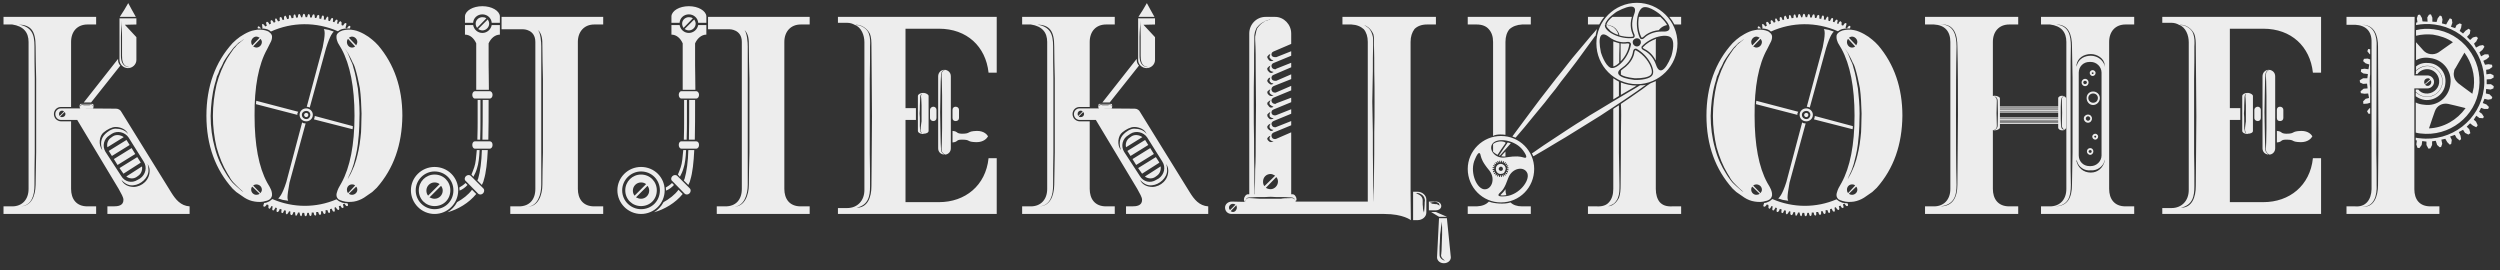 <?xml version="1.0" encoding="UTF-8"?> <svg xmlns="http://www.w3.org/2000/svg" width="222" height="24" viewBox="0 0 222 24" fill="none"><rect x="0" y="0" width="222" height="24" fill="#333333" stroke="none"/><path d="M6.312 16.775C6.312 17.65 6.762 18.325 7.762 18.325H8.537V19H0.312V18.325H1.087C1.962 18.325 2.537 17.725 2.537 16.775V3.725C2.537 2.875 2.087 2.325 1.087 2.175H0.312V1.5H8.537V2.175H7.762C6.887 2.175 6.312 2.775 6.312 3.725V9.5H5.412C5.062 9.5 4.787 9.775 4.787 10.125C4.787 10.3 4.862 10.475 4.962 10.575C5.087 10.7 5.262 10.775 5.412 10.775H6.312V16.775ZM7.162 9.225H8.237C8.287 9.225 8.312 9.35 8.312 9.425C8.312 9.5 8.287 9.625 8.237 9.625H7.162H7.137L10.312 9.65C10.512 9.65 10.712 9.775 10.787 9.95L15.212 17.1C15.587 17.7 16.037 18.275 16.837 18.325V19H9.537V18.325H10.062C10.462 18.325 10.962 18.275 10.962 17.75C10.962 17.5 10.762 17.2 10.537 16.775L6.887 10.7L6.862 10.65H5.412C5.137 10.65 4.912 10.425 4.912 10.125C4.912 9.85 5.137 9.625 5.412 9.625H7.137C7.087 9.6 7.062 9.5 7.062 9.425C7.062 9.35 7.112 9.225 7.162 9.225ZM9.362 13.475L10.762 15.625C11.062 16.15 11.712 16.3 12.212 15.975L12.437 15.85C12.937 15.5 13.087 14.85 12.762 14.35L11.412 12.2C11.087 11.725 10.412 11.575 9.937 11.875L9.712 12.025C9.212 12.325 9.062 12.975 9.362 13.475ZM11.362 6.05C10.962 6.05 10.612 5.725 10.612 5.325V1.625H12.112V2.175L11.087 2.2L12.112 3.3V5.325C12.112 5.725 11.762 6.05 11.362 6.05ZM7.437 9.1L10.487 5.225V5.325C10.487 5.5 10.537 5.675 10.687 5.825L8.087 9.1H7.437ZM3.162 16.425L3.212 13.525V6.975C3.187 5.925 3.162 4.95 3.162 4.125C3.162 2.75 2.762 2.225 1.662 2.175C2.787 2.4 3.062 2.975 3.062 4.125C3.062 5.05 3.062 5.925 3.087 6.975V13.525C3.062 14.6 3.062 15.475 3.062 16.425C3.062 17.325 2.837 18.225 1.862 18.325C2.787 18.275 3.137 17.425 3.162 16.425ZM12.012 13.675L10.437 14.65L10.112 14.125L11.687 13.15L12.012 13.675ZM10.962 15.425L10.912 15.35L10.612 14.925L12.187 13.95L12.462 14.375C12.487 14.4 12.487 14.425 12.487 14.45L10.962 15.425ZM11.512 12.875L9.937 13.85L9.687 13.45C9.662 13.425 9.662 13.425 9.662 13.4L11.237 12.425C11.237 12.45 11.237 12.45 11.262 12.475L11.512 12.875ZM12.062 1.5H10.637L11.037 0.875L11.387 0.275L11.712 0.875L12.062 1.5ZM10.037 12.1C10.312 11.925 10.712 11.975 10.987 12.175L9.537 13.075C9.462 12.75 9.587 12.4 9.862 12.225L10.037 12.1ZM12.112 15.725C11.837 15.9 11.487 15.875 11.212 15.675L12.612 14.775C12.662 15.1 12.537 15.425 12.287 15.6L12.112 15.725ZM9.087 13.325C8.912 12.825 8.912 12.325 9.337 11.9C9.537 11.7 9.912 11.425 10.262 11.425C10.662 11.425 11.137 11.55 11.362 11.9C11.237 11.5 10.712 11.275 10.262 11.275C9.937 11.275 9.512 11.5 9.212 11.75C8.812 12.05 8.712 12.875 9.087 13.325ZM11.887 16.6C12.612 16.575 13.312 15.975 13.287 15.125C13.287 14.95 13.212 14.7 13.087 14.55C13.162 14.675 13.187 14.925 13.187 15.125C13.187 15.8 12.487 16.4 11.862 16.45C11.562 16.5 11.162 16.4 10.787 15.975C10.962 16.4 11.412 16.6 11.887 16.6ZM10.737 4.95C10.737 5.4 10.862 5.85 11.337 5.95C11.437 5.975 11.512 5.95 11.537 5.975C11.512 5.95 11.437 5.95 11.337 5.925C10.887 5.825 10.837 5.325 10.837 4.95V3.275C10.837 2.75 10.812 2.275 10.787 1.8C10.812 2.275 10.737 2.75 10.737 3.275V4.95ZM5.512 10.4C5.687 10.4 5.812 10.275 5.812 10.125C5.812 10.05 5.787 10 5.737 9.95L5.337 10.35C5.387 10.4 5.462 10.4 5.512 10.4ZM5.237 10.125C5.237 10.175 5.262 10.25 5.287 10.3L5.687 9.9C5.637 9.85 5.587 9.825 5.512 9.825C5.362 9.825 5.237 9.95 5.237 10.125ZM8.287 9.5C8.262 9.35 8.262 9.275 7.937 9.275H7.462C7.287 9.275 7.112 9.225 7.087 9.5C7.137 9.3 7.312 9.3 7.462 9.35H7.937C8.062 9.3 8.237 9.275 8.287 9.5ZM23.955 17.7C23.88 17.75 23.755 17.825 23.58 17.85C23.305 17.95 22.93 17.95 22.63 17.9C22.28 17.85 21.98 17.725 21.705 17.55L20.98 17.05L20.655 16.75C19.13 15.05 18.33 12.9 18.33 10.275C18.33 7.7 19.105 5.525 20.655 3.825L20.98 3.525C21.18 3.35 21.43 3.175 21.705 3.025C21.98 2.875 22.28 2.725 22.63 2.675C22.93 2.6 23.305 2.625 23.58 2.7C23.755 2.75 23.88 2.8 23.955 2.9C24.08 2.975 24.13 3.1 24.155 3.2C24.18 3.45 24.08 3.675 24.005 3.8L23.73 4.35C22.955 5.725 22.58 7.725 22.605 10.275C22.605 12.875 22.98 14.85 23.73 16.225C23.83 16.4 24.08 16.775 24.13 17.05C24.155 17.15 24.155 17.225 24.155 17.35C24.13 17.475 24.08 17.6 23.955 17.7ZM33.58 4.025C35.005 5.7 35.73 7.8 35.73 10.275C35.705 12.85 34.955 14.975 33.455 16.675L33.055 17.05L32.33 17.55C32.055 17.725 31.73 17.85 31.43 17.9C31.08 17.95 30.755 17.95 30.43 17.85C30.305 17.825 30.155 17.75 30.055 17.7C29.955 17.6 29.88 17.475 29.88 17.35C29.855 17.125 30.08 16.65 30.105 16.625L30.33 16.225C31.08 14.85 31.48 12.875 31.48 10.275C31.48 7.725 31.08 5.725 30.33 4.35L30.005 3.8C29.955 3.675 29.855 3.45 29.88 3.2C29.88 3.1 29.955 2.975 30.055 2.9C30.155 2.8 30.305 2.75 30.43 2.7C30.755 2.625 31.08 2.6 31.43 2.675C31.73 2.725 32.055 2.875 32.33 3.025C32.605 3.175 32.855 3.35 33.055 3.525C33.255 3.7 33.405 3.825 33.505 3.95L33.58 4.025ZM23.63 2.575C23.48 2.55 23.38 2.525 23.255 2.525C23.28 2.525 23.305 2.5 23.305 2.475V2.45C23.305 2.45 23.28 2.35 23.28 2.25C23.28 2.25 23.255 2.15 23.305 2.125C23.305 2.125 23.33 2.125 23.38 2.15C23.38 2.15 23.405 2.15 23.405 2.175C23.48 2.225 23.53 2.325 23.53 2.325L23.555 2.35L23.705 2.275L23.68 2.25L23.63 2.05C23.63 2.05 23.63 1.975 23.68 1.95C23.705 1.925 23.73 1.925 23.755 1.95C23.78 1.95 23.805 1.975 23.805 1.975C23.88 2.05 23.905 2.15 23.905 2.15V2.175L24.055 2.1V2.075C24.055 2.075 24.03 1.975 24.03 1.9C24.005 1.9 24.03 1.825 24.08 1.8C24.08 1.775 24.105 1.775 24.13 1.8C24.155 1.8 24.18 1.825 24.18 1.825C24.255 1.925 24.305 1.975 24.305 2V2.025L24.455 1.95V1.925C24.455 1.925 24.43 1.85 24.43 1.75C24.43 1.725 24.43 1.65 24.48 1.65C24.48 1.625 24.505 1.625 24.53 1.65C24.555 1.65 24.58 1.675 24.58 1.7C24.63 1.775 24.68 1.875 24.68 1.875L24.705 1.9L24.855 1.85V1.825C24.83 1.825 24.83 1.725 24.83 1.625C24.83 1.6 24.83 1.525 24.905 1.525C24.905 1.5 24.93 1.5 24.955 1.525C24.98 1.525 25.005 1.55 25.005 1.575C25.055 1.65 25.08 1.75 25.08 1.75V1.775C25.13 1.775 25.18 1.75 25.23 1.75V1.725C25.23 1.725 25.205 1.6 25.23 1.5C25.23 1.5 25.255 1.425 25.305 1.4H25.355C25.38 1.425 25.405 1.45 25.405 1.475C25.455 1.55 25.48 1.65 25.48 1.65L25.505 1.7L25.655 1.65V1.425C25.655 1.4 25.655 1.35 25.705 1.35H25.755C25.78 1.35 25.805 1.375 25.805 1.375C25.855 1.475 25.88 1.575 25.88 1.6L25.905 1.625C25.955 1.6 26.005 1.6 26.055 1.6V1.575C26.055 1.55 26.055 1.45 26.08 1.35C26.08 1.35 26.105 1.3 26.155 1.275C26.155 1.275 26.18 1.275 26.205 1.3C26.23 1.3 26.23 1.35 26.23 1.35C26.28 1.425 26.28 1.525 26.28 1.525L26.305 1.575C26.355 1.55 26.405 1.55 26.455 1.55V1.525C26.455 1.525 26.455 1.4 26.48 1.325C26.48 1.325 26.505 1.25 26.58 1.25H26.605C26.655 1.275 26.655 1.325 26.655 1.325C26.705 1.4 26.73 1.5 26.73 1.5V1.55C26.78 1.525 26.805 1.525 26.855 1.525V1.5C26.855 1.5 26.855 1.4 26.905 1.325C26.905 1.3 26.93 1.225 26.98 1.225C27.005 1.225 27.005 1.225 27.03 1.25C27.055 1.25 27.08 1.3 27.08 1.325C27.105 1.4 27.13 1.5 27.13 1.5V1.525H27.28V1.5C27.28 1.5 27.305 1.4 27.33 1.325C27.355 1.3 27.38 1.25 27.405 1.25H27.43C27.48 1.275 27.505 1.325 27.505 1.325C27.53 1.4 27.53 1.5 27.53 1.525V1.55H27.68L27.705 1.525C27.705 1.525 27.705 1.425 27.755 1.35C27.755 1.325 27.805 1.275 27.855 1.275H27.88C27.93 1.3 27.93 1.35 27.93 1.35C27.955 1.45 27.955 1.55 27.955 1.55V1.575C27.98 1.6 28.03 1.6 28.08 1.6L28.105 1.575C28.105 1.575 28.13 1.475 28.18 1.375C28.18 1.375 28.205 1.325 28.28 1.325C28.33 1.35 28.355 1.375 28.355 1.4V1.65C28.405 1.65 28.455 1.675 28.505 1.675L28.53 1.65C28.53 1.65 28.555 1.525 28.58 1.45C28.58 1.425 28.63 1.375 28.68 1.375C28.68 1.375 28.705 1.375 28.705 1.4C28.755 1.4 28.755 1.475 28.755 1.475C28.78 1.575 28.755 1.7 28.755 1.7V1.725L28.905 1.775V1.725C28.905 1.725 28.955 1.625 29.005 1.55C29.005 1.525 29.055 1.475 29.105 1.475C29.155 1.5 29.155 1.575 29.155 1.575V1.825C29.18 1.85 29.23 1.875 29.28 1.875L29.305 1.85L29.405 1.65C29.405 1.65 29.455 1.6 29.53 1.6C29.58 1.625 29.58 1.7 29.58 1.7C29.58 1.825 29.555 1.925 29.555 1.925C29.605 1.95 29.655 1.975 29.705 1.975V1.95C29.705 1.95 29.73 1.875 29.805 1.8C29.805 1.775 29.855 1.725 29.93 1.75C29.98 1.775 29.98 1.85 29.98 1.85C29.98 1.925 29.93 2.05 29.93 2.05V2.075C29.955 2.1 30.005 2.125 30.055 2.125V2.1C30.055 2.1 30.08 1.975 30.155 1.925L30.23 1.875L30.33 1.975V2.225C30.355 2.25 30.405 2.25 30.455 2.275L30.48 2.25L30.58 2.1C30.605 2.1 30.655 2.025 30.705 2.05H30.73C30.78 2.075 30.755 2.175 30.755 2.175C30.73 2.3 30.705 2.4 30.68 2.4V2.45L30.805 2.525C30.655 2.525 30.53 2.55 30.405 2.575C30.23 2.625 30.105 2.7 30.005 2.775C28.08 1.925 25.93 1.95 24.055 2.8C23.955 2.7 23.83 2.625 23.63 2.575ZM30.855 18.05L30.905 18.175C30.905 18.2 30.905 18.275 30.855 18.3H30.78C30.755 18.275 30.73 18.275 30.73 18.275C30.655 18.2 30.605 18.1 30.605 18.1L30.58 18.075L30.455 18.15V18.175C30.455 18.175 30.48 18.275 30.505 18.35C30.505 18.375 30.505 18.45 30.455 18.475C30.43 18.475 30.405 18.475 30.38 18.45C30.355 18.45 30.33 18.425 30.33 18.425L30.23 18.275V18.25L30.08 18.325C30.08 18.325 30.13 18.425 30.13 18.525C30.13 18.55 30.13 18.625 30.055 18.65C30.055 18.65 30.03 18.65 30.005 18.625C29.98 18.625 29.955 18.6 29.955 18.6C29.88 18.525 29.83 18.425 29.83 18.425V18.4C29.78 18.4 29.73 18.425 29.705 18.45V18.475C29.705 18.475 29.73 18.575 29.73 18.675C29.73 18.7 29.73 18.775 29.68 18.8C29.655 18.8 29.63 18.8 29.605 18.775C29.58 18.775 29.555 18.75 29.555 18.75L29.455 18.55V18.525L29.305 18.575V18.6C29.305 18.6 29.33 18.7 29.305 18.825C29.305 18.825 29.305 18.9 29.255 18.9H29.205C29.155 18.9 29.155 18.875 29.155 18.875C29.105 18.775 29.08 18.675 29.08 18.675L29.055 18.65C29.005 18.65 28.955 18.675 28.905 18.675V18.725C28.905 18.725 28.93 18.825 28.905 18.9C28.905 18.9 28.905 18.975 28.83 19H28.78L28.73 18.95C28.68 18.875 28.655 18.775 28.655 18.775L28.63 18.75C28.58 18.75 28.555 18.75 28.505 18.775V18.8C28.505 18.8 28.53 18.9 28.505 19C28.505 19 28.48 19.075 28.43 19.075H28.38L28.33 19.025C28.28 18.925 28.255 18.85 28.255 18.85V18.825H28.08V19.05C28.08 19.075 28.055 19.15 27.98 19.15V19.125C27.93 19.125 27.905 19.075 27.905 19.075C27.88 18.975 27.855 18.9 27.855 18.9V18.875H27.68V18.9C27.68 18.9 27.68 19 27.655 19.1C27.655 19.1 27.63 19.175 27.58 19.175H27.53C27.505 19.15 27.48 19.125 27.48 19.1C27.43 19 27.43 18.9 27.43 18.9H27.28C27.28 18.9 27.28 19.025 27.23 19.125C27.23 19.125 27.205 19.2 27.155 19.2H27.13C27.08 19.175 27.055 19.125 27.055 19.125C27.03 19.025 27.03 18.9 27.005 18.9H26.855C26.855 18.9 26.83 19.025 26.805 19.1C26.805 19.125 26.78 19.2 26.73 19.2L26.705 19.175C26.655 19.15 26.655 19.125 26.655 19.1C26.605 19 26.605 18.9 26.605 18.9V18.875H26.455V18.9C26.455 18.9 26.43 19 26.38 19.075C26.38 19.1 26.355 19.15 26.28 19.15H26.255C26.23 19.125 26.23 19.075 26.23 19.075C26.205 18.975 26.205 18.875 26.205 18.875V18.85C26.155 18.85 26.105 18.825 26.055 18.825V18.85C26.055 18.85 26.03 18.95 25.98 19.025C25.98 19.05 25.93 19.1 25.88 19.1H25.855C25.805 19.075 25.805 19.025 25.78 19V18.775C25.73 18.775 25.68 18.775 25.655 18.75V18.8C25.655 18.8 25.605 18.9 25.555 18.95C25.555 18.975 25.505 19.025 25.455 19.025H25.43C25.405 19 25.38 18.925 25.38 18.925V18.7C25.33 18.7 25.28 18.675 25.23 18.675V18.7L25.13 18.9C25.13 18.9 25.08 18.925 25.055 18.925C25.005 18.9 24.98 18.85 24.98 18.85C24.98 18.75 25.005 18.625 25.005 18.625V18.6L24.855 18.55L24.83 18.575C24.83 18.6 24.805 18.7 24.73 18.775C24.73 18.775 24.68 18.85 24.63 18.825H24.605C24.555 18.8 24.555 18.725 24.555 18.725C24.555 18.625 24.58 18.5 24.58 18.5L24.605 18.475C24.53 18.45 24.48 18.45 24.455 18.425V18.45C24.455 18.45 24.405 18.55 24.33 18.65C24.33 18.65 24.28 18.725 24.23 18.675C24.155 18.65 24.18 18.575 24.18 18.575C24.18 18.475 24.205 18.375 24.205 18.35L24.23 18.325C24.18 18.325 24.13 18.325 24.08 18.3V18.325C24.08 18.325 24.055 18.425 23.98 18.5L23.905 18.55C23.905 18.55 23.83 18.45 23.83 18.425C23.855 18.325 23.83 18.225 23.83 18.225V18.2L23.68 18.15V18.175C23.68 18.175 23.63 18.25 23.555 18.325C23.53 18.325 23.48 18.375 23.43 18.35C23.38 18.325 23.38 18.25 23.38 18.25C23.405 18.15 23.455 18.025 23.455 18.025C23.505 18.025 23.58 18 23.63 18C23.83 17.925 23.955 17.875 24.055 17.775L24.18 17.675C26.03 18.475 28.08 18.475 29.88 17.7L29.98 17.775C30.08 17.875 30.23 17.925 30.405 18C30.555 18.025 30.705 18.05 30.855 18.05ZM27.13 11L25.705 16.225C25.58 16.925 25.53 17.3 25.53 17.525C25.53 17.725 25.58 17.775 25.58 17.775V17.825L25.105 17.75L24.705 17.625L24.755 17.575C24.755 17.575 25.055 17.35 25.43 16.15L26.83 10.875L26.98 10.95H27.13V11ZM28.755 2.575L29.18 2.65L29.63 2.8L29.605 2.85C29.58 2.85 29.33 3.075 28.955 4.275L27.505 9.55L27.38 9.5L27.23 9.475L27.255 9.425L28.655 4.2C28.755 3.7 28.83 3.275 28.83 2.975C28.83 2.725 28.78 2.625 28.78 2.625L28.755 2.575ZM21.605 17.05C21.555 16.975 21.405 16.875 21.255 16.725C21.08 16.575 20.93 16.4 20.705 16.175C20.605 16.075 20.53 15.95 20.43 15.8C20.38 15.675 20.255 15.525 20.18 15.375C19.805 14.75 19.48 13.975 19.23 13.075C19.03 12.225 18.905 11.275 18.905 10.3C18.905 9.35 19.03 8.375 19.23 7.5C19.455 6.625 19.805 5.85 20.155 5.225L20.43 4.8L20.705 4.4C20.755 4.325 20.78 4.275 20.83 4.25C20.88 4.2 20.93 4.15 20.955 4.1C21.03 4 21.13 3.9 21.205 3.85L21.58 3.55C21.655 3.5 21.705 3.45 21.705 3.45C21.705 3.45 21.655 3.5 21.58 3.525C21.505 3.6 21.355 3.7 21.18 3.8L20.78 4.2C20.73 4.25 20.68 4.3 20.655 4.35L20.355 4.75C20.255 4.85 20.18 5.025 20.055 5.175C19.955 5.325 19.855 5.475 19.78 5.675C19.705 5.85 19.605 6.025 19.505 6.2C19.43 6.425 19.355 6.625 19.255 6.8C19.205 7.025 19.155 7.225 19.08 7.45C18.83 8.35 18.73 9.325 18.705 10.3C18.705 11.275 18.83 12.25 19.08 13.125C19.305 14.025 19.68 14.8 20.08 15.425C20.155 15.575 20.28 15.725 20.38 15.875C20.455 15.975 20.555 16.125 20.655 16.225C20.88 16.45 21.055 16.6 21.23 16.75C21.38 16.9 21.53 17 21.605 17.05ZM32.08 11.2C32.08 10.8 32.105 10.45 32.105 10.075C32.08 9.3 32.055 8.55 31.955 7.825C31.83 7.15 31.68 6.5 31.505 5.95C31.455 5.825 31.405 5.675 31.33 5.575L31.18 5.25C31.08 5.025 30.955 4.85 30.905 4.725L30.605 4.275C30.605 4.275 30.705 4.45 30.88 4.725C30.93 4.875 31.03 5.05 31.105 5.275L31.255 5.6C31.305 5.725 31.355 5.85 31.38 6C31.555 6.525 31.655 7.175 31.78 7.85C31.855 8.55 31.93 9.3 31.93 10.075C31.93 10.425 31.905 10.8 31.905 11.2C31.88 11.55 31.88 11.9 31.83 12.275C31.78 12.975 31.655 13.625 31.505 14.175C31.455 14.425 31.38 14.675 31.305 14.875C31.23 15.1 31.155 15.3 31.08 15.425C30.93 15.725 30.88 15.875 30.88 15.925C30.88 15.9 30.955 15.75 31.13 15.45C31.205 15.325 31.28 15.125 31.38 14.9C31.48 14.725 31.53 14.45 31.63 14.2C31.78 13.65 31.93 13 32.005 12.275C32.055 11.925 32.08 11.55 32.08 11.2ZM26.405 10.075V10.2L22.73 9.25C22.73 9.15 22.755 9.05 22.755 8.95L26.48 9.925L26.405 10.075ZM27.78 10.2C27.78 10.525 27.505 10.775 27.205 10.775C26.855 10.775 26.605 10.525 26.605 10.2C26.605 9.875 26.855 9.625 27.205 9.625C27.505 9.625 27.78 9.875 27.78 10.2ZM27.93 10.45L27.955 10.3L31.33 11.2C31.33 11.3 31.33 11.375 31.305 11.475L27.88 10.6L27.93 10.45ZM26.805 10.2C26.805 10.4 26.98 10.575 27.205 10.575C27.405 10.575 27.555 10.4 27.555 10.2C27.555 10 27.405 9.85 27.205 9.85C26.98 9.85 26.805 10 26.805 10.2ZM23.13 17.15C23.205 17.05 23.255 16.95 23.255 16.85C23.255 16.575 23.03 16.375 22.755 16.375C22.68 16.375 22.58 16.4 22.48 16.475L23.13 17.15ZM23.13 3.45L22.48 4.125C22.58 4.175 22.68 4.225 22.755 4.225C23.03 4.225 23.255 4 23.255 3.725C23.255 3.65 23.205 3.525 23.13 3.45ZM22.755 3.25C22.53 3.25 22.305 3.475 22.305 3.725C22.305 3.825 22.33 3.925 22.405 4.025L23.055 3.35C22.98 3.3 22.855 3.25 22.755 3.25ZM30.905 17.15L31.53 16.475C31.48 16.4 31.38 16.375 31.255 16.375C31.005 16.375 30.805 16.575 30.805 16.85C30.805 16.95 30.83 17.05 30.905 17.15ZM31.255 3.25C31.155 3.25 31.055 3.3 30.98 3.35L31.63 4.025C31.68 3.925 31.73 3.825 31.73 3.725C31.73 3.475 31.505 3.25 31.255 3.25ZM30.905 3.45C30.83 3.525 30.805 3.65 30.805 3.725C30.805 4 31.005 4.225 31.255 4.225C31.38 4.225 31.48 4.175 31.53 4.125L30.905 3.45ZM22.755 17.3C22.855 17.3 22.98 17.275 23.055 17.2L22.405 16.575C22.33 16.625 22.305 16.725 22.305 16.85C22.305 17.1 22.53 17.3 22.755 17.3ZM31.255 17.3C31.505 17.3 31.73 17.1 31.73 16.85C31.73 16.725 31.68 16.625 31.63 16.575L30.98 17.2C31.055 17.275 31.155 17.3 31.255 17.3ZM27.38 10.2C27.38 10.3 27.305 10.4 27.205 10.4C27.08 10.4 27.005 10.3 27.005 10.2C27.005 10.125 27.08 10.025 27.205 10.025C27.305 10.025 27.38 10.125 27.38 10.2ZM31.08 2.525H30.805L30.83 2.475C30.83 2.475 30.905 2.4 30.955 2.325C30.955 2.325 31.005 2.275 31.08 2.3C31.13 2.325 31.105 2.4 31.105 2.4C31.105 2.45 31.08 2.5 31.08 2.525ZM22.905 2.525C22.905 2.5 22.88 2.5 22.88 2.475C22.88 2.45 22.88 2.375 22.93 2.35C22.93 2.35 22.98 2.325 23.005 2.35C23.03 2.35 23.03 2.375 23.03 2.375C23.13 2.45 23.18 2.525 23.18 2.525H22.905ZM52.764 2.175C51.889 2.175 51.314 2.8 51.314 3.725V16.775C51.314 17.65 51.764 18.325 52.764 18.325H53.564V19H45.314V18.325H46.089C46.989 18.325 47.539 17.75 47.539 16.775V3.725C47.539 2.6 46.464 2.6 46.464 2.6H44.539V1.5H53.564V2.175H52.764ZM40.689 16.9C40.689 18.05 39.764 19 38.589 19C37.439 19 36.489 18.05 36.489 16.9C36.489 15.75 37.439 14.825 38.589 14.825C39.764 14.825 40.689 15.75 40.689 16.9ZM38.589 18.575C39.539 18.575 40.264 17.85 40.264 16.9C40.264 15.975 39.539 15.225 38.589 15.225C37.689 15.225 36.914 15.975 36.914 16.9C36.914 17.85 37.689 18.575 38.589 18.575ZM42.839 2.925C43.239 2.925 43.589 2.625 43.664 2.225H44.389V3.075C43.964 3.075 43.589 3.4 43.389 3.85V5.825C43.389 6.3 43.414 7.075 43.414 7.975H42.289V3.85C42.089 3.4 41.739 3.075 41.289 3.075V2.225H42.014C42.089 2.625 42.414 2.925 42.839 2.925ZM38.589 15.5C39.389 15.5 39.989 16.125 39.989 16.9C39.989 17.7 39.389 18.3 38.589 18.3C37.814 18.3 37.189 17.7 37.189 16.9C37.189 16.125 37.814 15.5 38.589 15.5ZM42.839 0.55C43.664 0.55 44.339 0.95 44.389 1.425V2.025H43.664C43.639 1.6 43.264 1.275 42.839 1.275C42.389 1.275 42.039 1.6 42.014 2.025H41.289V1.425C41.339 0.95 41.989 0.55 42.839 0.55ZM48.214 13.55V7C48.189 5.925 48.164 4.975 48.164 4.125C48.164 3.525 48.164 3 47.714 2.6C48.014 2.85 48.064 3.775 48.064 4.125V16.4C48.064 17.3 47.739 18.275 46.889 18.35C47.789 18.325 48.164 17.325 48.164 16.4C48.164 15.575 48.189 14.6 48.214 13.55ZM42.864 8.875H43.389C43.389 10.175 43.389 11.55 43.364 12.4H42.839C42.864 11.55 42.864 10.175 42.864 8.875ZM42.464 15.85C42.639 15.25 42.764 14.35 42.789 13.325H43.314V13.35C43.264 14.4 43.164 15.35 42.964 15.975C42.939 16.125 42.864 16.275 42.789 16.425L42.389 16.025L42.464 15.85ZM41.814 15.625L42.914 16.725C43.039 16.85 43.014 17.05 42.889 17.175C42.764 17.3 42.564 17.3 42.464 17.2L41.339 16.05C41.239 15.975 41.239 15.775 41.364 15.65C41.489 15.525 41.689 15.5 41.814 15.625ZM40.589 17.95C41.089 17.675 41.589 17.3 41.914 16.85L42.289 17.225C41.639 18.025 40.664 18.6 39.739 18.85C40.089 18.65 40.389 18.325 40.589 17.95ZM43.489 12.55C43.639 12.55 43.739 12.675 43.739 12.875C43.739 13.05 43.639 13.2 43.489 13.2H42.164C42.039 13.2 41.939 13.05 41.939 12.875C41.939 12.675 42.039 12.55 42.164 12.55H43.489ZM43.489 8.1C43.639 8.1 43.739 8.25 43.739 8.425C43.739 8.6 43.639 8.75 43.489 8.75H42.164C42.039 8.75 41.939 8.6 41.939 8.425C41.939 8.25 42.039 8.1 42.164 8.1H43.489ZM42.639 12.4H42.389C42.414 11.675 42.414 11.025 42.414 10.875V8.875H42.664V10.875C42.664 11.025 42.664 11.675 42.639 12.4ZM37.864 16.925C37.864 17.1 37.914 17.25 38.014 17.375L39.039 16.35C38.914 16.25 38.764 16.2 38.589 16.2C38.189 16.2 37.864 16.525 37.864 16.925ZM38.589 17.65C38.989 17.65 39.314 17.325 39.314 16.925C39.314 16.775 39.264 16.625 39.164 16.5L38.139 17.525C38.289 17.6 38.439 17.65 38.589 17.65ZM42.364 14.925C42.289 15.2 42.164 15.475 42.039 15.7L41.889 15.525L41.864 15.5C41.939 15.3 42.039 15.1 42.114 14.85C42.239 14.5 42.289 13.925 42.339 13.325H42.589C42.564 13.95 42.489 14.575 42.364 14.925ZM43.439 2.1C43.439 2.425 43.164 2.7 42.839 2.7C42.714 2.7 42.564 2.65 42.464 2.575L43.314 1.725C43.389 1.85 43.439 1.975 43.439 2.1ZM42.239 2.1C42.239 1.775 42.514 1.525 42.839 1.525C42.964 1.525 43.089 1.55 43.189 1.625L42.364 2.475C42.289 2.375 42.239 2.225 42.239 2.1ZM41.339 16.25L41.514 16.425C41.314 16.65 41.064 16.825 40.814 16.925C40.814 16.825 40.789 16.75 40.789 16.65C40.964 16.55 41.164 16.425 41.339 16.25ZM46.689 18.325C46.714 18.35 46.764 18.35 46.814 18.35C46.764 18.35 46.714 18.325 46.689 18.325ZM71.099 2.175C70.224 2.175 69.649 2.8 69.649 3.725V16.775C69.649 17.65 70.099 18.325 71.099 18.325H71.899V19H63.649V18.325H64.424C65.324 18.325 65.874 17.75 65.874 16.775V3.725C65.874 2.6 64.799 2.6 64.799 2.6H62.874V1.5H71.899V2.175H71.099ZM59.024 16.9C59.024 18.05 58.099 19 56.924 19C55.774 19 54.824 18.05 54.824 16.9C54.824 15.75 55.774 14.825 56.924 14.825C58.099 14.825 59.024 15.75 59.024 16.9ZM56.924 18.575C57.874 18.575 58.599 17.85 58.599 16.9C58.599 15.975 57.874 15.225 56.924 15.225C56.024 15.225 55.249 15.975 55.249 16.9C55.249 17.85 56.024 18.575 56.924 18.575ZM61.174 2.925C61.574 2.925 61.924 2.625 61.999 2.225H62.724V3.075C62.299 3.075 61.924 3.4 61.724 3.85V5.825C61.724 6.3 61.749 7.075 61.749 7.975H60.624V3.85C60.424 3.4 60.074 3.075 59.624 3.075V2.225H60.349C60.424 2.625 60.749 2.925 61.174 2.925ZM56.924 15.5C57.724 15.5 58.324 16.125 58.324 16.9C58.324 17.7 57.724 18.3 56.924 18.3C56.149 18.3 55.524 17.7 55.524 16.9C55.524 16.125 56.149 15.5 56.924 15.5ZM61.174 0.55C61.999 0.55 62.674 0.95 62.724 1.425V2.025H61.999C61.974 1.6 61.599 1.275 61.174 1.275C60.724 1.275 60.374 1.6 60.349 2.025H59.624V1.425C59.674 0.95 60.324 0.55 61.174 0.55ZM66.549 13.55V7C66.524 5.925 66.499 4.975 66.499 4.125C66.499 3.525 66.499 3 66.049 2.6C66.349 2.85 66.399 3.775 66.399 4.125V16.4C66.399 17.3 66.074 18.275 65.224 18.35C66.124 18.325 66.499 17.325 66.499 16.4C66.499 15.575 66.524 14.6 66.549 13.55ZM61.199 8.875H61.724C61.724 10.175 61.724 11.55 61.699 12.4H61.174C61.199 11.55 61.199 10.175 61.199 8.875ZM60.799 15.85C60.974 15.25 61.099 14.35 61.124 13.325H61.649V13.35C61.599 14.4 61.499 15.35 61.299 15.975C61.274 16.125 61.199 16.275 61.124 16.425L60.724 16.025L60.799 15.85ZM60.149 15.625L61.249 16.725C61.374 16.85 61.349 17.05 61.224 17.175C61.099 17.3 60.899 17.3 60.799 17.2L59.674 16.05C59.574 15.975 59.574 15.775 59.699 15.65C59.824 15.525 60.024 15.5 60.149 15.625ZM58.924 17.95C59.424 17.675 59.924 17.3 60.249 16.85L60.624 17.225C59.974 18.025 58.999 18.6 58.074 18.85C58.424 18.65 58.724 18.325 58.924 17.95ZM61.824 12.55C61.974 12.55 62.074 12.675 62.074 12.875C62.074 13.05 61.974 13.2 61.824 13.2H60.499C60.374 13.2 60.274 13.05 60.274 12.875C60.274 12.675 60.374 12.55 60.499 12.55H61.824ZM61.824 8.1C61.974 8.1 62.074 8.25 62.074 8.425C62.074 8.6 61.974 8.75 61.824 8.75H60.499C60.374 8.75 60.274 8.6 60.274 8.425C60.274 8.25 60.374 8.1 60.499 8.1H61.824ZM60.974 12.4H60.724C60.749 11.675 60.749 11.025 60.749 10.875V8.875H60.999V10.875C60.999 11.025 60.999 11.675 60.974 12.4ZM56.199 16.925C56.199 17.1 56.249 17.25 56.349 17.375L57.374 16.35C57.249 16.25 57.099 16.2 56.924 16.2C56.524 16.2 56.199 16.525 56.199 16.925ZM56.924 17.65C57.324 17.65 57.649 17.325 57.649 16.925C57.649 16.775 57.599 16.625 57.499 16.5L56.474 17.525C56.624 17.6 56.774 17.65 56.924 17.65ZM60.699 14.925C60.624 15.2 60.499 15.475 60.374 15.7L60.224 15.525L60.199 15.5C60.274 15.3 60.374 15.1 60.449 14.85C60.574 14.5 60.624 13.925 60.674 13.325H60.924C60.899 13.95 60.824 14.575 60.699 14.925ZM61.774 2.1C61.774 2.425 61.499 2.7 61.174 2.7C61.049 2.7 60.899 2.65 60.799 2.575L61.649 1.725C61.724 1.85 61.774 1.975 61.774 2.1ZM60.574 2.1C60.574 1.775 60.849 1.525 61.174 1.525C61.299 1.525 61.424 1.55 61.524 1.625L60.699 2.475C60.624 2.375 60.574 2.225 60.574 2.1ZM59.674 16.25L59.849 16.425C59.649 16.65 59.399 16.825 59.149 16.925C59.149 16.825 59.124 16.75 59.124 16.65C59.299 16.55 59.499 16.425 59.674 16.25ZM65.024 18.325C65.049 18.35 65.099 18.35 65.149 18.35C65.099 18.35 65.049 18.325 65.024 18.325ZM88.509 6.45H87.784C87.534 4.125 85.859 2.55 83.384 2.55H80.409V9.6H81.334V10.65H80.409V17.95H83.384C85.709 17.95 87.534 16.475 87.784 14.05H88.509V19H74.409V18.475H75.234C76.109 18.475 76.759 17.85 76.759 16.875V3.75C76.759 3.15 76.509 2.425 75.884 2.2C75.709 2.1 75.484 2.025 75.234 2.025H74.409V1.5H88.509V6.45ZM84.434 13.175C84.434 13.475 84.209 13.7 83.959 13.725H83.909C83.909 13.725 83.884 13.725 83.884 13.7C83.809 13.675 83.759 13.625 83.684 13.525C83.559 13.375 83.634 13.05 83.634 12.675C83.634 12.325 83.659 11.875 83.659 11.4V8.5C83.659 8.05 83.634 7.625 83.634 7.25C83.634 6.875 83.559 6.55 83.684 6.375C83.759 6.275 83.809 6.25 83.884 6.225C83.909 6.225 83.909 6.2 83.934 6.2C84.209 6.25 84.434 6.45 84.434 6.775V13.175ZM82.459 11.625C82.459 11.775 82.259 11.875 82.009 11.875C81.984 11.875 81.984 11.9 81.959 11.9C81.734 11.9 81.509 11.775 81.509 11.625V8.525C81.509 8.375 81.734 8.25 81.959 8.25H82.009C82.009 8.25 81.984 8.275 81.959 8.275H81.984C81.984 8.275 82.009 8.275 82.009 8.25H82.034C82.259 8.275 82.459 8.4 82.459 8.525V11.625ZM76.059 2.2H75.984C76.009 2.225 76.009 2.225 76.059 2.225C76.484 2.225 77.034 2.575 77.159 3C77.284 3.35 77.284 3.725 77.259 4.125C77.259 5 77.259 5.975 77.234 7V13.65C77.259 14.7 77.259 15.675 77.259 16.525C77.259 17.45 77.109 18.2 76.059 18.45C77.059 18.45 77.384 17.5 77.384 16.525C77.384 15.675 77.409 14.7 77.409 13.65C77.409 12.575 77.434 11.45 77.434 10.325C77.434 9.2 77.409 8.075 77.409 7C77.409 5.975 77.384 5 77.384 4.125C77.384 3.725 77.384 3.325 77.234 2.975C77.009 2.55 76.534 2.2 76.059 2.2ZM84.584 11.625C85.109 11.675 84.859 11.85 85.409 11.875C86.259 11.875 85.809 11.65 86.759 11.625C87.409 11.625 87.659 11.975 87.734 12.1L87.709 12.15C87.634 12.275 87.359 12.625 86.709 12.625C85.759 12.6 86.259 12.4 85.409 12.4C84.859 12.4 85.109 12.6 84.584 12.65V11.625ZM83.659 13.55C83.734 13.65 83.809 13.7 83.859 13.725C83.559 13.725 83.309 13.5 83.309 13.175V6.775C83.309 6.45 83.559 6.2 83.859 6.2H83.884L83.859 6.225C83.809 6.225 83.734 6.25 83.659 6.35C83.584 6.45 83.559 6.575 83.559 6.75C83.559 6.875 83.534 7.05 83.534 7.25C83.534 7.625 83.509 8.05 83.509 8.5C83.509 8.975 83.484 9.475 83.484 9.975C83.484 10.45 83.509 10.95 83.509 11.4C83.509 11.875 83.534 12.325 83.534 12.675C83.534 12.875 83.559 13.025 83.559 13.175C83.559 13.35 83.584 13.475 83.659 13.55ZM85.159 10.475C85.159 10.65 85.034 10.75 84.859 10.75C84.684 10.75 84.584 10.65 84.584 10.475V9.75C84.584 9.6 84.684 9.475 84.859 9.475C85.034 9.475 85.159 9.6 85.159 9.75V10.475ZM82.584 9.75C82.584 9.6 82.734 9.475 82.884 9.475C83.034 9.475 83.159 9.6 83.159 9.75V10.475C83.159 10.65 83.034 10.75 82.884 10.75C82.734 10.75 82.584 10.65 82.584 10.475V9.75ZM81.834 11.825C81.859 11.85 81.859 11.85 81.884 11.85C81.859 11.85 81.859 11.85 81.859 11.825C81.659 11.625 81.809 11.025 81.834 10.775V9.375C81.834 9.15 81.809 8.95 81.809 8.775C81.784 8.575 81.759 8.45 81.859 8.35C81.859 8.35 81.859 8.325 81.884 8.325C81.859 8.325 81.834 8.35 81.834 8.35C81.759 8.4 81.734 8.45 81.734 8.5C81.709 8.575 81.709 8.675 81.709 8.775C81.709 8.95 81.684 9.15 81.684 9.375C81.684 9.6 81.684 9.825 81.659 10.075C81.684 10.3 81.684 10.55 81.684 10.775C81.684 11.025 81.659 11.375 81.734 11.625C81.734 11.725 81.784 11.775 81.834 11.825ZM96.766 16.775C96.766 17.65 97.216 18.325 98.216 18.325H98.991V19H90.766V18.325H91.541C92.416 18.325 92.991 17.725 92.991 16.775V3.725C92.991 2.875 92.541 2.325 91.541 2.175H90.766V1.5H98.991V2.175H98.216C97.341 2.175 96.766 2.775 96.766 3.725V9.5H95.866C95.516 9.5 95.241 9.775 95.241 10.125C95.241 10.3 95.316 10.475 95.416 10.575C95.541 10.7 95.716 10.775 95.866 10.775H96.766V16.775ZM97.616 9.225H98.691C98.741 9.225 98.766 9.35 98.766 9.425C98.766 9.5 98.741 9.625 98.691 9.625H97.616H97.591L100.766 9.65C100.966 9.65 101.166 9.775 101.241 9.95L105.666 17.1C106.041 17.7 106.491 18.275 107.291 18.325V19H99.991V18.325H100.516C100.916 18.325 101.416 18.275 101.416 17.75C101.416 17.5 101.216 17.2 100.991 16.775L97.341 10.7L97.316 10.65H95.866C95.591 10.65 95.366 10.425 95.366 10.125C95.366 9.85 95.591 9.625 95.866 9.625H97.591C97.541 9.6 97.516 9.5 97.516 9.425C97.516 9.35 97.566 9.225 97.616 9.225ZM99.816 13.475L101.216 15.625C101.516 16.15 102.166 16.3 102.666 15.975L102.891 15.85C103.391 15.5 103.541 14.85 103.216 14.35L101.866 12.2C101.541 11.725 100.866 11.575 100.391 11.875L100.166 12.025C99.666 12.325 99.516 12.975 99.816 13.475ZM101.816 6.05C101.416 6.05 101.066 5.725 101.066 5.325V1.625H102.566V2.175L101.541 2.2L102.566 3.3V5.325C102.566 5.725 102.216 6.05 101.816 6.05ZM97.891 9.1L100.941 5.225V5.325C100.941 5.5 100.991 5.675 101.141 5.825L98.541 9.1H97.891ZM93.616 16.425L93.666 13.525V6.975C93.641 5.925 93.616 4.95 93.616 4.125C93.616 2.75 93.216 2.225 92.116 2.175C93.241 2.4 93.516 2.975 93.516 4.125C93.516 5.05 93.516 5.925 93.541 6.975V13.525C93.516 14.6 93.516 15.475 93.516 16.425C93.516 17.325 93.291 18.225 92.316 18.325C93.241 18.275 93.591 17.425 93.616 16.425ZM102.466 13.675L100.891 14.65L100.566 14.125L102.141 13.15L102.466 13.675ZM101.416 15.425L101.366 15.35L101.066 14.925L102.641 13.95L102.916 14.375C102.941 14.4 102.941 14.425 102.941 14.45L101.416 15.425ZM101.966 12.875L100.391 13.85L100.141 13.45C100.116 13.425 100.116 13.425 100.116 13.4L101.691 12.425C101.691 12.45 101.691 12.45 101.716 12.475L101.966 12.875ZM102.516 1.5H101.091L101.491 0.875L101.841 0.275L102.166 0.875L102.516 1.5ZM100.491 12.1C100.766 11.925 101.166 11.975 101.441 12.175L99.991 13.075C99.916 12.75 100.041 12.4 100.316 12.225L100.491 12.1ZM102.566 15.725C102.291 15.9 101.941 15.875 101.666 15.675L103.066 14.775C103.116 15.1 102.991 15.425 102.741 15.6L102.566 15.725ZM99.541 13.325C99.366 12.825 99.366 12.325 99.791 11.9C99.991 11.7 100.366 11.425 100.716 11.425C101.116 11.425 101.591 11.55 101.816 11.9C101.691 11.5 101.166 11.275 100.716 11.275C100.391 11.275 99.966 11.5 99.666 11.75C99.266 12.05 99.166 12.875 99.541 13.325ZM102.341 16.6C103.066 16.575 103.766 15.975 103.741 15.125C103.741 14.95 103.666 14.7 103.541 14.55C103.616 14.675 103.641 14.925 103.641 15.125C103.641 15.8 102.941 16.4 102.316 16.45C102.016 16.5 101.616 16.4 101.241 15.975C101.416 16.4 101.866 16.6 102.341 16.6ZM101.191 4.95C101.191 5.4 101.316 5.85 101.791 5.95C101.891 5.975 101.966 5.95 101.991 5.975C101.966 5.95 101.891 5.95 101.791 5.925C101.341 5.825 101.291 5.325 101.291 4.95V3.275C101.291 2.75 101.266 2.275 101.241 1.8C101.266 2.275 101.191 2.75 101.191 3.275V4.95ZM95.966 10.4C96.141 10.4 96.266 10.275 96.266 10.125C96.266 10.05 96.241 10 96.191 9.95L95.791 10.35C95.841 10.4 95.916 10.4 95.966 10.4ZM95.691 10.125C95.691 10.175 95.716 10.25 95.741 10.3L96.141 9.9C96.091 9.85 96.041 9.825 95.966 9.825C95.816 9.825 95.691 9.95 95.691 10.125ZM98.741 9.5C98.716 9.35 98.716 9.275 98.391 9.275H97.916C97.741 9.275 97.566 9.225 97.541 9.5C97.591 9.3 97.766 9.3 97.916 9.35H98.391C98.516 9.3 98.691 9.275 98.741 9.5ZM127.509 1.5V2.175H126.709C126.234 2.175 125.859 2.325 125.609 2.575C125.384 2.875 125.259 3.25 125.259 3.725V17.125C125.259 17.325 125.284 19.55 125.284 19.55C125.284 19.55 124.609 19 122.934 19H109.384C109.034 19 108.784 18.775 108.784 18.425C108.784 18.15 109.034 17.9 109.384 17.9L110.509 17.925C110.484 17.8 110.459 17.75 110.459 17.7C110.459 17.525 110.634 17.25 110.809 17.25H110.934V2.975C110.934 2.175 111.559 1.5 112.384 1.5H113.234C114.009 1.5 114.659 2.175 114.659 2.975V3.9L113.084 4.575C112.934 4.625 112.859 4.8 112.934 4.95C112.984 5.025 113.084 5.075 113.234 5.075H113.334L114.659 4.55V4.95L113.084 5.6C112.934 5.65 112.859 5.825 112.934 5.975C112.984 6.075 113.084 6.15 113.234 6.15C113.259 6.15 113.309 6.15 113.334 6.1L114.659 5.575V5.975L113.084 6.65C112.934 6.7 112.859 6.875 112.934 7.025C112.984 7.125 113.084 7.175 113.234 7.175H113.334L114.659 6.6V7.025L113.084 7.65C112.934 7.725 112.859 7.9 112.934 8.05C112.984 8.175 113.084 8.225 113.234 8.225C113.259 8.225 113.309 8.225 113.334 8.2L114.659 7.625V8.025L113.084 8.675C112.934 8.75 112.859 8.9 112.934 9.05C112.984 9.15 113.084 9.225 113.234 9.225C113.259 9.225 113.309 9.225 113.334 9.175L114.659 8.675V9.075L113.084 9.725C112.934 9.775 112.859 9.95 112.934 10.1C112.984 10.2 113.084 10.25 113.234 10.25C113.259 10.25 113.309 10.225 113.334 10.225L114.659 9.7V10.1L113.084 10.75C112.934 10.825 112.859 10.975 112.934 11.1C112.984 11.25 113.084 11.3 113.234 11.3C113.259 11.3 113.309 11.3 113.334 11.275L114.659 10.75V11.125L113.084 11.775C112.934 11.85 112.859 12 112.934 12.175C112.984 12.3 113.084 12.35 113.234 12.35C113.259 12.35 113.309 12.325 113.334 12.325L114.659 11.75V17.25H114.784C114.984 17.25 115.134 17.525 115.134 17.7C115.134 17.75 115.109 17.8 115.059 17.9H121.459V3.725C121.459 3.25 121.334 2.875 121.109 2.6C120.834 2.35 120.484 2.2 120.009 2.175H119.209V1.5H127.509ZM128.484 19.375L128.834 22.85C128.834 23.15 128.559 23.375 128.209 23.375C127.884 23.375 127.609 23.15 127.609 22.85L127.784 19.375H128.484ZM125.859 17.025C126.309 17.025 126.659 17.35 126.659 17.725V18.875C126.659 19.25 126.309 19.55 125.859 19.55H125.484V17.025H125.859ZM111.359 6.25C111.334 7.225 111.334 8.275 111.334 9.325C111.334 10.4 111.334 11.45 111.359 12.4C111.359 13.375 111.359 14.275 111.384 15.075C111.384 15.85 111.384 16.525 111.409 16.95V17.25H111.434V16.95C111.434 16.525 111.459 15.85 111.459 15.075C111.509 14.275 111.509 13.375 111.509 12.4C111.509 11.45 111.534 10.4 111.534 9.325C111.534 8.275 111.509 7.225 111.509 6.25C111.509 5.25 111.509 4.325 111.459 3.525V3.25C111.459 3.175 111.509 3.075 111.509 3C111.534 2.825 111.584 2.65 111.634 2.525C111.834 2.25 112.034 2.05 112.209 1.975C112.309 1.875 112.409 1.825 112.484 1.825C112.509 1.8 112.609 1.8 112.634 1.775C112.609 1.775 112.509 1.775 112.484 1.8C112.409 1.825 112.284 1.875 112.209 1.95C112.009 2.025 111.784 2.225 111.584 2.475C111.509 2.625 111.434 2.825 111.409 3C111.384 3.075 111.384 3.175 111.384 3.25V3.525C111.359 4.325 111.359 5.25 111.359 6.25ZM122.034 11.725C122.059 10.875 122.059 9.95 122.059 9.05C122.059 8.15 122.059 7.2 122.034 6.35C122.034 5.475 122.034 4.7 122.009 4C122.009 3.675 122.034 3.325 121.959 3.05C121.859 2.8 121.684 2.575 121.534 2.45C121.359 2.325 121.234 2.25 121.134 2.225C121.234 2.3 121.359 2.35 121.509 2.475C121.659 2.6 121.784 2.825 121.859 3.075C121.959 3.325 121.934 3.675 121.934 4C121.909 4.7 121.909 5.475 121.909 6.35C121.909 7.2 121.859 8.15 121.859 9.05C121.859 9.95 121.909 10.875 121.909 11.725C121.909 12.55 121.909 14.925 121.934 15.625C121.934 16.3 121.959 16.875 121.959 17.275C121.959 17.675 121.984 17.925 121.984 17.925V17.275C122.009 16.875 122.009 16.3 122.009 15.625C122.034 14.925 122.034 12.55 122.034 11.725ZM127.984 18.3C127.984 18.525 127.759 18.675 127.509 18.675H126.884V17.9H127.509C127.759 17.9 127.984 18.05 127.984 18.3ZM112.284 16.525L113.234 15.6C113.109 15.525 112.959 15.45 112.834 15.45C112.434 15.45 112.159 15.75 112.159 16.125C112.159 16.275 112.184 16.425 112.284 16.525ZM113.334 15.725L112.409 16.675C112.509 16.75 112.684 16.8 112.834 16.8C113.159 16.8 113.484 16.5 113.484 16.125C113.484 15.975 113.434 15.825 113.334 15.725ZM114.784 17.6C114.859 17.6 114.909 17.675 114.984 17.725C114.959 17.65 114.884 17.575 114.784 17.55C114.684 17.525 114.584 17.525 114.459 17.525C114.259 17.5 113.959 17.5 113.734 17.5C113.434 17.5 113.109 17.5 112.834 17.475C112.509 17.5 112.209 17.5 111.909 17.5C111.634 17.5 111.359 17.5 111.159 17.525C111.034 17.525 110.934 17.525 110.809 17.55C110.709 17.575 110.659 17.65 110.634 17.725C110.684 17.675 110.734 17.6 110.809 17.6C110.934 17.575 111.034 17.6 111.159 17.6C111.359 17.6 111.634 17.65 111.909 17.65H113.734C113.959 17.6 114.259 17.6 114.459 17.6C114.584 17.6 114.684 17.575 114.784 17.6ZM128.234 23.125H128.334C128.309 23.125 128.284 23.1 128.259 23.1C128.159 23.025 128.034 22.925 127.984 22.775C127.959 22.725 127.959 22.65 127.984 22.55C127.984 22.45 128.009 22.325 128.009 22.25C128.009 22 128.034 21.775 128.034 21.525C128.034 21.3 128.059 21.05 128.059 20.825V20.2C128.059 20.05 128.034 19.9 128.034 19.825V19.7C128.034 19.725 128.009 19.775 128.009 19.825C128.009 19.9 127.984 20.05 127.959 20.2C127.959 20.375 127.909 20.6 127.884 20.825C127.884 21.025 127.859 21.3 127.859 21.525C127.834 21.775 127.834 22 127.834 22.225V22.525C127.834 22.65 127.834 22.75 127.884 22.85C127.984 23.025 128.159 23.1 128.234 23.125ZM126.509 18.175C126.509 18.05 126.509 17.925 126.534 17.775C126.509 17.6 126.459 17.475 126.359 17.375C126.284 17.275 126.134 17.225 126.059 17.175C125.909 17.125 125.834 17.125 125.784 17.15H125.709C125.734 17.15 125.734 17.175 125.784 17.175C125.834 17.175 125.909 17.25 125.984 17.275C126.084 17.325 126.159 17.375 126.234 17.475C126.284 17.55 126.334 17.675 126.334 17.775V18.175C126.359 18.325 126.359 18.425 126.359 18.525C126.384 18.625 126.384 18.75 126.434 18.8V18.875C126.434 18.875 126.459 18.85 126.459 18.8C126.459 18.75 126.484 18.625 126.484 18.525C126.484 18.425 126.509 18.325 126.509 18.175ZM128.484 19.25H127.784L127.084 18.825H127.509L128.484 19.25ZM109.134 18.425C109.134 18.525 109.159 18.6 109.234 18.65L109.709 18.175C109.634 18.125 109.584 18.1 109.484 18.1C109.284 18.1 109.134 18.25 109.134 18.425ZM109.484 18.825C109.684 18.825 109.834 18.625 109.834 18.425C109.834 18.375 109.809 18.3 109.784 18.225L109.284 18.75C109.359 18.8 109.409 18.825 109.484 18.825ZM112.934 9.4C112.934 9.4 112.909 9.4 112.884 9.375L112.859 9.35C112.784 9.325 112.784 9.3 112.759 9.275C112.734 9.25 112.734 9.225 112.734 9.15C112.734 9.125 112.734 9.1 112.759 9.05C112.759 9.025 112.784 8.975 112.784 8.975C112.834 8.95 112.834 8.925 112.834 8.925H112.784L112.684 8.975C112.634 9.025 112.609 9.075 112.534 9.125C112.534 9.225 112.534 9.3 112.609 9.35C112.659 9.45 112.709 9.475 112.759 9.525C112.784 9.55 112.834 9.55 112.859 9.55H112.934C112.984 9.55 113.034 9.525 113.059 9.475C113.084 9.475 113.084 9.45 113.084 9.45H113.059C113.034 9.45 112.984 9.45 112.934 9.4ZM112.934 6.35C112.934 6.35 112.909 6.325 112.884 6.325L112.859 6.3C112.784 6.275 112.784 6.25 112.759 6.225C112.734 6.175 112.734 6.1 112.734 6.075C112.734 6.05 112.734 6 112.759 5.975C112.759 5.925 112.784 5.9 112.784 5.875L112.834 5.85H112.784C112.759 5.85 112.709 5.875 112.684 5.9C112.634 5.925 112.609 6 112.534 6.05C112.534 6.15 112.534 6.225 112.609 6.3C112.659 6.35 112.709 6.425 112.759 6.45C112.784 6.45 112.834 6.475 112.859 6.475H112.934C112.984 6.45 113.034 6.425 113.059 6.425L113.084 6.375H113.059C113.034 6.375 112.984 6.35 112.934 6.35ZM112.934 11.5C112.934 11.5 112.909 11.5 112.884 11.475L112.859 11.45C112.784 11.425 112.784 11.4 112.759 11.35C112.734 11.325 112.734 11.3 112.734 11.25C112.734 11.225 112.734 11.2 112.759 11.125C112.759 11.075 112.784 11.05 112.784 11.05C112.834 11.025 112.834 11 112.834 11H112.784L112.684 11.05C112.634 11.075 112.609 11.125 112.534 11.225C112.534 11.3 112.534 11.4 112.609 11.45C112.659 11.525 112.709 11.55 112.759 11.575C112.784 11.625 112.834 11.625 112.859 11.625H112.934C112.984 11.625 113.034 11.575 113.059 11.55C113.084 11.55 113.084 11.525 113.084 11.525H113.059C113.034 11.525 112.984 11.525 112.934 11.5ZM112.934 10.475C112.934 10.45 112.909 10.45 112.884 10.45C112.884 10.425 112.859 10.425 112.859 10.425C112.784 10.4 112.784 10.375 112.759 10.35C112.734 10.25 112.734 10.225 112.734 10.2C112.734 10.175 112.734 10.125 112.759 10.1C112.759 10.05 112.784 10.025 112.784 10L112.834 9.975H112.784C112.759 9.975 112.709 9.975 112.684 10.025C112.634 10.05 112.609 10.1 112.534 10.175C112.534 10.225 112.534 10.35 112.609 10.425C112.659 10.475 112.709 10.55 112.759 10.575C112.784 10.575 112.834 10.575 112.859 10.6C112.884 10.6 112.909 10.575 112.934 10.575C112.984 10.575 113.034 10.55 113.059 10.55L113.084 10.5H113.059C113.034 10.5 112.984 10.475 112.934 10.475ZM112.934 5.3H112.884C112.884 5.25 112.859 5.25 112.859 5.225C112.784 5.2 112.784 5.175 112.759 5.15C112.734 5.125 112.734 5.075 112.734 5.025C112.734 5 112.734 4.975 112.759 4.95C112.759 4.925 112.784 4.85 112.784 4.85L112.834 4.825H112.784C112.759 4.825 112.709 4.825 112.684 4.85L112.534 5.025C112.534 5.075 112.534 5.175 112.609 5.225C112.659 5.35 112.709 5.375 112.759 5.4C112.784 5.425 112.834 5.425 112.859 5.425H112.934C112.984 5.425 113.034 5.4 113.059 5.375C113.084 5.375 113.084 5.35 113.084 5.35H113.059C113.034 5.35 112.984 5.35 112.934 5.3ZM127.259 18.1C127.334 18.1 127.384 18.125 127.434 18.125H127.584L127.684 18.175C127.759 18.2 127.784 18.225 127.784 18.25C127.784 18.3 127.809 18.3 127.809 18.3V18.125C127.784 18.05 127.684 18 127.634 17.975C127.584 17.95 127.534 17.925 127.434 17.925C127.384 17.925 127.334 17.925 127.259 17.95C127.209 17.95 127.159 17.95 127.109 17.975C127.084 17.975 127.034 18 127.009 18H126.959C126.959 18 126.984 18.025 127.009 18.025C127.034 18.025 127.084 18.05 127.109 18.05C127.159 18.1 127.209 18.1 127.259 18.1ZM112.934 7.375H112.884C112.884 7.35 112.859 7.35 112.859 7.325C112.784 7.3 112.784 7.25 112.759 7.225C112.734 7.2 112.734 7.175 112.734 7.15C112.734 7.1 112.734 7.075 112.759 7.025C112.759 7 112.784 6.925 112.784 6.925L112.834 6.9H112.784C112.759 6.9 112.709 6.9 112.684 6.925C112.634 6.95 112.609 7.025 112.534 7.125C112.534 7.175 112.534 7.25 112.609 7.325C112.659 7.4 112.709 7.425 112.759 7.45C112.784 7.5 112.834 7.5 112.859 7.5H112.934C112.984 7.5 113.034 7.45 113.059 7.425C113.084 7.425 113.084 7.4 113.084 7.4H113.059C113.034 7.4 112.984 7.4 112.934 7.375ZM112.934 8.425C112.934 8.425 112.909 8.4 112.884 8.4L112.859 8.375C112.784 8.325 112.784 8.3 112.759 8.275C112.734 8.25 112.734 8.2 112.734 8.175C112.734 8.15 112.734 8.075 112.759 8.05C112.759 8.025 112.784 8 112.784 7.975L112.834 7.95H112.784C112.759 7.95 112.709 7.975 112.684 8C112.634 8.025 112.609 8.075 112.534 8.15C112.534 8.225 112.534 8.275 112.609 8.375C112.659 8.425 112.709 8.475 112.759 8.5C112.784 8.5 112.834 8.525 112.859 8.525H112.934C112.984 8.5 113.034 8.475 113.059 8.475L113.084 8.45H113.059C113.034 8.45 112.984 8.425 112.934 8.425ZM112.934 12.525C112.934 12.5 112.909 12.5 112.884 12.5C112.884 12.475 112.859 12.475 112.859 12.475C112.784 12.45 112.784 12.425 112.759 12.4C112.734 12.35 112.734 12.325 112.734 12.3C112.734 12.275 112.734 12.2 112.759 12.175C112.759 12.15 112.784 12.125 112.784 12.1L112.834 12.075H112.784C112.759 12.075 112.709 12.075 112.684 12.125C112.634 12.15 112.609 12.175 112.534 12.275C112.534 12.325 112.534 12.4 112.609 12.475C112.659 12.525 112.709 12.575 112.759 12.6C112.784 12.6 112.834 12.6 112.859 12.625C112.884 12.625 112.909 12.6 112.934 12.6C112.984 12.6 113.034 12.575 113.059 12.575L113.084 12.55H113.059C113.034 12.55 112.984 12.525 112.934 12.525ZM110.559 17.925C110.559 17.825 110.584 17.775 110.634 17.725C110.559 17.775 110.559 17.825 110.534 17.925H110.559ZM112.709 1.75C112.684 1.75 112.659 1.775 112.634 1.775H112.709C112.759 1.775 112.809 1.75 112.834 1.75H112.709ZM115.034 17.9H115.059C115.034 17.825 115.034 17.775 114.984 17.725C115.009 17.775 115.034 17.825 115.034 17.9ZM147.385 17.95C147.635 18.225 147.985 18.35 148.485 18.325H149.285V19H141.01V18.325H141.81C142.285 18.35 142.66 18.225 142.885 17.95C143.135 17.675 143.26 17.275 143.26 16.775V9.675L143.36 9.6L143.76 9.35V13.55L143.81 16.425C143.81 16.85 143.81 17.225 143.685 17.525C143.635 17.7 143.535 17.825 143.46 17.925C143.36 18.05 143.26 18.125 143.135 18.175C142.985 18.25 142.835 18.325 142.735 18.325C142.835 18.325 142.985 18.3 143.16 18.225C143.285 18.15 143.385 18.075 143.485 17.975C143.585 17.85 143.685 17.725 143.76 17.575C143.885 17.25 143.91 16.85 143.91 16.425C143.91 15.6 143.935 14.575 143.935 13.55C143.935 12.5 143.935 11.375 143.96 10.275C143.96 9.925 143.96 9.575 143.935 9.225C144.46 8.875 144.985 8.525 145.435 8.2C145.735 8 146.01 7.8 146.26 7.6L146.56 7.4L147.035 7.2V16.775C147.035 17.275 147.16 17.675 147.385 17.95ZM145.36 7.475C143.36 7.475 141.76 5.85 141.76 3.85C141.76 1.875 143.36 0.25 145.36 0.25C147.335 0.25 148.96 1.875 148.96 3.85C148.96 5.85 147.335 7.475 145.36 7.475ZM133.285 12.075C134.935 12.075 136.235 13.4 136.235 15C136.235 16.65 134.935 17.975 133.285 17.975C131.66 17.975 130.335 16.65 130.335 15C130.335 13.4 131.66 12.075 133.285 12.075ZM132.21 2.6C131.985 2.325 131.61 2.175 131.135 2.175H130.335V1.5H135.935V2.175H135.16C134.685 2.2 134.31 2.35 134.035 2.6C133.81 2.875 133.685 3.25 133.685 3.725V11.975C133.585 11.95 132.885 11.875 132.585 12.075V3.725C132.585 3.25 132.46 2.875 132.21 2.6ZM142.835 3.25C142.16 2.75 141.86 3.2 142.16 4.65C142.16 4.65 142.51 5.825 143.035 6.025C143.585 6.2 144.635 5.125 144.835 3.925C144.835 3.925 144.81 3.675 144.485 3.725C144.135 3.8 143.485 3.75 142.835 3.25ZM146.71 6.7C147.06 6.25 146.385 4.9 145.31 4.325C145.31 4.325 145.06 4.25 145.01 4.6C144.96 4.95 144.735 5.55 144.035 6.025C143.36 6.475 143.66 6.925 145.16 7.1C145.16 7.1 146.36 7.15 146.71 6.7ZM145.935 0.65C145.385 0.8 145.11 2.3 145.635 3.4C145.635 3.4 145.785 3.6 146.035 3.35C146.285 3.1 146.835 2.775 147.66 2.8C148.485 2.85 148.51 2.3 147.41 1.275C147.41 1.275 146.485 0.5 145.935 0.65ZM148.435 3.4C148.11 2.925 146.61 3.225 145.785 4.125C145.785 4.125 145.66 4.325 145.985 4.475C146.285 4.625 146.81 5 147.06 5.775C147.335 6.575 147.835 6.4 148.41 5C148.41 5 148.785 3.85 148.435 3.4ZM143.585 1.025C143.585 1.025 142.635 1.625 142.535 2.175C142.535 2.2 142.51 2.225 142.51 2.25C142.485 2.8 143.835 3.525 145.035 3.375C145.035 3.375 145.26 3.3 145.11 3C144.96 2.675 144.81 2.05 145.11 1.275C145.41 0.5 144.91 0.325 143.585 1.025ZM134.31 12.1L135.885 9.975L136.785 8.775L137.735 7.55C138.035 7.15 138.36 6.75 138.685 6.35L139.61 5.175L141.31 3.15C141.46 2.975 141.66 2.775 141.81 2.575C141.76 2.8 141.735 3 141.685 3.175C141.61 3.225 141.585 3.275 141.535 3.35L139.985 5.475L139.085 6.65C138.76 7.05 138.46 7.45 138.135 7.9C137.81 8.3 137.485 8.7 137.185 9.1L136.235 10.25C135.66 10.975 135.085 11.65 134.585 12.225L134.31 12.125V12.1ZM143.285 9.5L142.11 10.275L139.61 11.825C139.21 12.075 138.81 12.325 138.41 12.55C137.635 13.025 136.91 13.45 136.26 13.825L136.16 13.875L136.035 13.625C136.06 13.6 136.085 13.575 136.11 13.575C136.71 13.15 137.41 12.675 138.185 12.175L139.36 11.4C139.76 11.15 140.16 10.875 140.585 10.625C140.985 10.35 141.41 10.1 141.835 9.85L143.035 9.125L145.185 7.85C145.335 7.775 145.485 7.65 145.635 7.575C145.785 7.575 145.985 7.575 146.16 7.525L145.36 8.1C144.76 8.525 144.035 9 143.285 9.5ZM134.135 17.975C134.36 18.2 134.71 18.325 135.16 18.325H135.935V19H130.335V18.325H131.135C131.61 18.3 131.96 18.175 132.21 17.9C132.235 17.9 132.26 17.925 132.285 17.925C132.585 18.05 133.585 18.175 134.135 17.975ZM145.235 4.45C146.01 4.85 146.535 5.625 146.66 6.175C146.71 6.375 146.685 6.525 146.61 6.625C146.41 6.875 145.785 6.95 145.285 6.95H145.16C144.485 6.875 144.11 6.75 143.935 6.625V6.275L144.11 6.125C144.91 5.575 145.11 4.9 145.135 4.625C145.16 4.575 145.16 4.475 145.235 4.45ZM133.71 17.425C134.91 17.3 135.86 16.05 135.635 15.4C135.385 14.725 134.285 14.875 133.935 15.8C133.61 16.725 133.41 16.925 133.185 17.125C132.985 17.325 132.935 17.5 133.71 17.425ZM135.26 13.975C135.535 14.075 135.71 14 135.26 13.375C134.585 12.425 133.01 12.2 132.56 12.725C132.11 13.25 132.76 14.15 133.71 13.975C134.685 13.825 134.985 13.9 135.26 13.975ZM131.735 16.8C132.41 16.925 132.86 15.925 132.26 15.15C131.635 14.4 131.56 14.1 131.485 13.825C131.435 13.525 131.285 13.4 130.985 14.125C130.485 15.175 131.06 16.65 131.735 16.8ZM145.76 3.325C145.46 2.725 145.435 2.025 145.535 1.5H147.435C147.76 1.8 147.935 2.025 148.035 2.225C147.76 2.275 147.56 2.4 147.385 2.575L147.31 2.675C146.56 2.75 146.11 3.1 145.96 3.25C145.81 3.4 145.76 3.325 145.76 3.325ZM143.16 2.325C143.06 2.275 142.935 2.25 142.835 2.225L142.66 2.175C142.71 1.95 142.935 1.7 143.185 1.5H144.91C144.685 2.25 144.885 2.825 144.985 3.05C145.035 3.125 145.035 3.175 145.035 3.225L145.01 3.25C144.91 3.275 144.785 3.275 144.685 3.275C144.385 3.275 144.085 3.225 143.81 3.15L143.76 2.975C143.685 2.8 143.585 2.675 143.485 2.55L143.335 2.425C143.285 2.375 143.21 2.35 143.16 2.325ZM133.06 15.575C133.06 15.55 133.06 15.55 133.085 15.55H133.11V15.7H133.135C133.135 15.7 133.135 15.725 133.16 15.725L133.185 15.7C133.185 15.7 133.185 15.675 133.21 15.675V15.6C133.21 15.575 133.235 15.575 133.235 15.575C133.26 15.575 133.26 15.55 133.26 15.55L133.285 15.575V15.675C133.285 15.675 133.285 15.7 133.31 15.7V15.725H133.36V15.7C133.36 15.675 133.385 15.675 133.385 15.675V15.65H133.36V15.575H133.385V15.55H133.41C133.41 15.55 133.435 15.55 133.435 15.575V15.6L133.46 15.625V15.65L133.485 15.675H133.51C133.535 15.675 133.535 15.675 133.535 15.65V15.6C133.535 15.575 133.535 15.575 133.51 15.55V15.5H133.56L133.585 15.525C133.585 15.525 133.585 15.55 133.61 15.55V15.575H133.635L133.66 15.6C133.66 15.6 133.685 15.6 133.685 15.575L133.71 15.55C133.685 15.525 133.685 15.525 133.685 15.5L133.635 15.45V15.425H133.66V15.4H133.685L133.735 15.45H133.76C133.76 15.45 133.76 15.475 133.785 15.475H133.81V15.45C133.835 15.45 133.835 15.425 133.835 15.425V15.4C133.81 15.4 133.81 15.4 133.81 15.375H133.785L133.735 15.325V15.3L133.76 15.25H133.785C133.81 15.3 133.81 15.3 133.835 15.3C133.86 15.3 133.86 15.325 133.885 15.325C133.885 15.325 133.885 15.3 133.91 15.3V15.225L133.885 15.2H133.86L133.835 15.175H133.81C133.81 15.175 133.81 15.15 133.785 15.15C133.81 15.15 133.81 15.125 133.81 15.125C133.81 15.1 133.81 15.1 133.835 15.1H133.86C133.86 15.125 133.885 15.125 133.885 15.125H133.935C133.935 15.1 133.96 15.1 133.96 15.1V15.05C133.935 15.05 133.935 15.025 133.91 15.025H133.835C133.835 15.025 133.835 15 133.81 15V14.975C133.835 14.975 133.835 14.95 133.835 14.95H133.91C133.935 14.95 133.935 14.95 133.96 14.925V14.875H133.935C133.935 14.85 133.91 14.85 133.91 14.85H133.86L133.835 14.875L133.81 14.85V14.8H133.835C133.86 14.8 133.86 14.775 133.86 14.775H133.885C133.91 14.775 133.91 14.75 133.91 14.75C133.91 14.75 133.935 14.75 133.935 14.725V14.7H133.91L133.885 14.675L133.86 14.7H133.81L133.785 14.725H133.76C133.76 14.7 133.735 14.7 133.735 14.675H133.76V14.65C133.785 14.65 133.785 14.625 133.81 14.625C133.81 14.6 133.835 14.6 133.835 14.575V14.55L133.81 14.525H133.785L133.76 14.55H133.735C133.735 14.55 133.735 14.575 133.71 14.575V14.6H133.66V14.525C133.685 14.525 133.685 14.5 133.685 14.5L133.71 14.475V14.425L133.685 14.4H133.66L133.635 14.425V14.45H133.61L133.585 14.475C133.585 14.5 133.56 14.5 133.56 14.5C133.535 14.5 133.535 14.5 133.535 14.475V14.425L133.56 14.4V14.325H133.535C133.535 14.325 133.535 14.3 133.51 14.3V14.325C133.485 14.325 133.485 14.35 133.485 14.35H133.46V14.4L133.435 14.425H133.385V14.275H133.31V14.325C133.31 14.35 133.31 14.35 133.285 14.375V14.425H133.26C133.235 14.4 133.235 14.4 133.235 14.375C133.235 14.35 133.235 14.35 133.21 14.325V14.275H133.185C133.185 14.275 133.185 14.25 133.16 14.25V14.275C133.135 14.275 133.135 14.35 133.135 14.35V14.425H133.11C133.085 14.425 133.085 14.425 133.085 14.4H133.06V14.35L133.01 14.3H132.985L132.96 14.325V14.375L132.985 14.4V14.475L132.96 14.5L132.935 14.475V14.45C132.91 14.45 132.91 14.45 132.91 14.425H132.885C132.885 14.4 132.885 14.4 132.86 14.4H132.835C132.81 14.4 132.81 14.4 132.81 14.425V14.475H132.835C132.835 14.5 132.835 14.5 132.86 14.525V14.575H132.81L132.785 14.55H132.76V14.525H132.685V14.575C132.685 14.575 132.685 14.6 132.71 14.6L132.785 14.675C132.76 14.675 132.76 14.7 132.76 14.7H132.71L132.685 14.675H132.61C132.61 14.675 132.585 14.675 132.585 14.7V14.725C132.61 14.75 132.61 14.75 132.635 14.75C132.66 14.775 132.66 14.775 132.685 14.775V14.8H132.71V14.85H132.61C132.585 14.85 132.585 14.825 132.56 14.85H132.535V14.9H132.56C132.56 14.925 132.585 14.925 132.585 14.925H132.635L132.66 14.95H132.685C132.685 14.975 132.71 14.975 132.71 14.975C132.71 15 132.685 15 132.685 15H132.585C132.585 15.025 132.56 15.025 132.56 15.025C132.535 15.025 132.535 15.025 132.535 15.05V15.075C132.56 15.075 132.56 15.1 132.56 15.1H132.685C132.71 15.1 132.71 15.125 132.71 15.125C132.71 15.15 132.685 15.15 132.685 15.15H132.66C132.66 15.175 132.635 15.175 132.635 15.175H132.61C132.61 15.2 132.585 15.2 132.585 15.2V15.25L132.61 15.3H132.66V15.25H132.71C132.735 15.225 132.735 15.225 132.735 15.25C132.76 15.25 132.76 15.3 132.76 15.3V15.325H132.735C132.735 15.35 132.71 15.35 132.71 15.35L132.66 15.4V15.425H132.685V15.45H132.71C132.735 15.45 132.735 15.45 132.735 15.425H132.76L132.785 15.4H132.81C132.81 15.4 132.81 15.375 132.835 15.375C132.835 15.4 132.835 15.4 132.86 15.425L132.835 15.45C132.835 15.475 132.835 15.475 132.81 15.475V15.5L132.785 15.525V15.55L132.81 15.575H132.835C132.86 15.575 132.86 15.55 132.885 15.55C132.885 15.525 132.91 15.525 132.91 15.5H132.935V15.475C132.96 15.5 132.96 15.5 132.985 15.5V15.525L132.96 15.55V15.6C132.935 15.6 132.935 15.625 132.935 15.625C132.935 15.65 132.935 15.65 132.96 15.65V15.675H132.985C132.985 15.675 133.01 15.675 133.01 15.65L133.035 15.625C133.035 15.6 133.06 15.6 133.06 15.575ZM143.26 5.9V3.675L143.81 3.85V4.1C143.785 4.55 143.785 5.05 143.785 5.575C143.61 5.75 143.41 5.875 143.26 5.9ZM145.885 4.2C146.21 3.85 146.635 3.6 147.06 3.45C147.035 3.55 147.035 3.625 147.035 3.7V5.375C146.71 4.725 146.235 4.45 146.035 4.35C145.96 4.325 145.91 4.275 145.885 4.25V4.2ZM133.685 12.65V12.725C133.385 13.15 133.135 13.5 132.985 13.75C132.785 13.65 132.635 13.525 132.585 13.475V12.8C132.71 12.65 133.26 12.425 133.685 12.65ZM142.01 2.175H141.01V1.5H142.46C142.285 1.7 142.135 1.95 142.01 2.175ZM143.91 5.45V3.85C144.01 3.875 144.11 3.875 144.21 3.875C144.31 3.875 144.41 3.875 144.485 3.85C144.635 3.85 144.685 3.9 144.685 3.9C144.61 4.525 144.285 5.075 143.91 5.45ZM143.76 8.525L143.26 8.825V6.95C143.435 7.075 143.585 7.15 143.76 7.25V8.525ZM145.135 7.725L143.935 8.425V7.325C144.385 7.5 144.86 7.6 145.335 7.6L145.135 7.725ZM133.56 15.35C133.46 15.425 133.36 15.45 133.235 15.45C133.01 15.45 132.81 15.225 132.835 14.975C132.835 14.725 133.035 14.55 133.285 14.55C133.51 14.575 133.71 14.75 133.71 15C133.685 15.125 133.635 15.225 133.56 15.35ZM148.235 1.5H149.285V2.175H148.685C148.56 1.925 148.41 1.7 148.235 1.5ZM145.71 3.75C145.71 3.55 145.56 3.4 145.36 3.4C145.16 3.4 144.985 3.55 144.985 3.75C144.985 3.95 145.16 4.125 145.36 4.125C145.56 4.125 145.71 3.95 145.71 3.75ZM142.66 2.2C142.585 2.2 142.56 2.2 142.535 2.175H142.66V2.2C142.71 2.2 142.76 2.225 142.835 2.25C142.935 2.275 143.035 2.3 143.135 2.35C143.185 2.4 143.26 2.4 143.31 2.45L143.46 2.6C143.535 2.7 143.635 2.825 143.685 3C143.71 3.025 143.71 3.075 143.71 3.1C143.435 3.025 143.21 2.9 143.01 2.75C142.935 2.625 142.585 2.4 142.66 2.25V2.2ZM133.11 13.8L133.885 12.65L134.16 12.725L133.185 13.825C133.135 13.825 133.135 13.8 133.11 13.8ZM133.235 17.325C133.385 17.175 133.56 17 133.685 16.8C133.685 17 133.71 17.175 133.76 17.325C133.76 17.325 133.485 17.375 133.285 17.35L133.235 17.325ZM133.085 15C133.085 15.1 133.185 15.175 133.285 15.175C133.385 15.175 133.46 15.1 133.46 15C133.46 14.9 133.385 14.8 133.285 14.8C133.185 14.8 133.085 14.9 133.085 15ZM133.685 13.9C133.535 13.9 133.41 13.9 133.31 13.875C133.41 13.75 133.535 13.6 133.685 13.45V13.9ZM157.158 17.7C157.083 17.75 156.958 17.825 156.783 17.85C156.508 17.95 156.133 17.95 155.833 17.9C155.483 17.85 155.183 17.725 154.908 17.55L154.183 17.05L153.858 16.75C152.333 15.05 151.533 12.9 151.533 10.275C151.533 7.7 152.308 5.525 153.858 3.825L154.183 3.525C154.383 3.35 154.633 3.175 154.908 3.025C155.183 2.875 155.483 2.725 155.833 2.675C156.133 2.6 156.508 2.625 156.783 2.7C156.958 2.75 157.083 2.8 157.158 2.9C157.283 2.975 157.333 3.1 157.358 3.2C157.383 3.45 157.283 3.675 157.208 3.8L156.933 4.35C156.158 5.725 155.783 7.725 155.808 10.275C155.808 12.875 156.183 14.85 156.933 16.225C157.033 16.4 157.283 16.775 157.333 17.05C157.358 17.15 157.358 17.225 157.358 17.35C157.333 17.475 157.283 17.6 157.158 17.7ZM166.783 4.025C168.208 5.7 168.933 7.8 168.933 10.275C168.908 12.85 168.158 14.975 166.658 16.675L166.258 17.05L165.533 17.55C165.258 17.725 164.933 17.85 164.633 17.9C164.283 17.95 163.958 17.95 163.633 17.85C163.508 17.825 163.358 17.75 163.258 17.7C163.158 17.6 163.083 17.475 163.083 17.35C163.058 17.125 163.283 16.65 163.308 16.625L163.533 16.225C164.283 14.85 164.683 12.875 164.683 10.275C164.683 7.725 164.283 5.725 163.533 4.35L163.208 3.8C163.158 3.675 163.058 3.45 163.083 3.2C163.083 3.1 163.158 2.975 163.258 2.9C163.358 2.8 163.508 2.75 163.633 2.7C163.958 2.625 164.283 2.6 164.633 2.675C164.933 2.725 165.258 2.875 165.533 3.025C165.808 3.175 166.058 3.35 166.258 3.525C166.458 3.7 166.608 3.825 166.708 3.95L166.783 4.025ZM156.833 2.575C156.683 2.55 156.583 2.525 156.458 2.525C156.483 2.525 156.508 2.5 156.508 2.475V2.45C156.508 2.45 156.483 2.35 156.483 2.25C156.483 2.25 156.458 2.15 156.508 2.125C156.508 2.125 156.533 2.125 156.583 2.15C156.583 2.15 156.608 2.15 156.608 2.175C156.683 2.225 156.733 2.325 156.733 2.325L156.758 2.35L156.908 2.275L156.883 2.25L156.833 2.05C156.833 2.05 156.833 1.975 156.883 1.95C156.908 1.925 156.933 1.925 156.958 1.95C156.983 1.95 157.008 1.975 157.008 1.975C157.083 2.05 157.108 2.15 157.108 2.15V2.175L157.258 2.1V2.075C157.258 2.075 157.233 1.975 157.233 1.9C157.208 1.9 157.233 1.825 157.283 1.8C157.283 1.775 157.308 1.775 157.333 1.8C157.358 1.8 157.383 1.825 157.383 1.825C157.458 1.925 157.508 1.975 157.508 2V2.025L157.658 1.95V1.925C157.658 1.925 157.633 1.85 157.633 1.75C157.633 1.725 157.633 1.65 157.683 1.65C157.683 1.625 157.708 1.625 157.733 1.65C157.758 1.65 157.783 1.675 157.783 1.7C157.833 1.775 157.883 1.875 157.883 1.875L157.908 1.9L158.058 1.85V1.825C158.033 1.825 158.033 1.725 158.033 1.625C158.033 1.6 158.033 1.525 158.108 1.525C158.108 1.5 158.133 1.5 158.158 1.525C158.183 1.525 158.208 1.55 158.208 1.575C158.258 1.65 158.283 1.75 158.283 1.75V1.775C158.333 1.775 158.383 1.75 158.433 1.75V1.725C158.433 1.725 158.408 1.6 158.433 1.5C158.433 1.5 158.458 1.425 158.508 1.4H158.558C158.583 1.425 158.608 1.45 158.608 1.475C158.658 1.55 158.683 1.65 158.683 1.65L158.708 1.7L158.858 1.65V1.425C158.858 1.4 158.858 1.35 158.908 1.35H158.958C158.983 1.35 159.008 1.375 159.008 1.375C159.058 1.475 159.083 1.575 159.083 1.6L159.108 1.625C159.158 1.6 159.208 1.6 159.258 1.6V1.575C159.258 1.55 159.258 1.45 159.283 1.35C159.283 1.35 159.308 1.3 159.358 1.275C159.358 1.275 159.383 1.275 159.408 1.3C159.433 1.3 159.433 1.35 159.433 1.35C159.483 1.425 159.483 1.525 159.483 1.525L159.508 1.575C159.558 1.55 159.608 1.55 159.658 1.55V1.525C159.658 1.525 159.658 1.4 159.683 1.325C159.683 1.325 159.708 1.25 159.783 1.25H159.808C159.858 1.275 159.858 1.325 159.858 1.325C159.908 1.4 159.933 1.5 159.933 1.5V1.55C159.983 1.525 160.008 1.525 160.058 1.525V1.5C160.058 1.5 160.058 1.4 160.108 1.325C160.108 1.3 160.133 1.225 160.183 1.225C160.208 1.225 160.208 1.225 160.233 1.25C160.258 1.25 160.283 1.3 160.283 1.325C160.308 1.4 160.333 1.5 160.333 1.5V1.525H160.483V1.5C160.483 1.5 160.508 1.4 160.533 1.325C160.558 1.3 160.583 1.25 160.608 1.25H160.633C160.683 1.275 160.708 1.325 160.708 1.325C160.733 1.4 160.733 1.5 160.733 1.525V1.55H160.883L160.908 1.525C160.908 1.525 160.908 1.425 160.958 1.35C160.958 1.325 161.008 1.275 161.058 1.275H161.083C161.133 1.3 161.133 1.35 161.133 1.35C161.158 1.45 161.158 1.55 161.158 1.55V1.575C161.183 1.6 161.233 1.6 161.283 1.6L161.308 1.575C161.308 1.575 161.333 1.475 161.383 1.375C161.383 1.375 161.408 1.325 161.483 1.325C161.533 1.35 161.558 1.375 161.558 1.4V1.65C161.608 1.65 161.658 1.675 161.708 1.675L161.733 1.65C161.733 1.65 161.758 1.525 161.783 1.45C161.783 1.425 161.833 1.375 161.883 1.375C161.883 1.375 161.908 1.375 161.908 1.4C161.958 1.4 161.958 1.475 161.958 1.475C161.983 1.575 161.958 1.7 161.958 1.7V1.725L162.108 1.775V1.725C162.108 1.725 162.158 1.625 162.208 1.55C162.208 1.525 162.258 1.475 162.308 1.475C162.358 1.5 162.358 1.575 162.358 1.575V1.825C162.383 1.85 162.433 1.875 162.483 1.875L162.508 1.85L162.608 1.65C162.608 1.65 162.658 1.6 162.733 1.6C162.783 1.625 162.783 1.7 162.783 1.7C162.783 1.825 162.758 1.925 162.758 1.925C162.808 1.95 162.858 1.975 162.908 1.975V1.95C162.908 1.95 162.933 1.875 163.008 1.8C163.008 1.775 163.058 1.725 163.133 1.75C163.183 1.775 163.183 1.85 163.183 1.85C163.183 1.925 163.133 2.05 163.133 2.05V2.075C163.158 2.1 163.208 2.125 163.258 2.125V2.1C163.258 2.1 163.283 1.975 163.358 1.925L163.433 1.875L163.533 1.975V2.225C163.558 2.25 163.608 2.25 163.658 2.275L163.683 2.25L163.783 2.1C163.808 2.1 163.858 2.025 163.908 2.05H163.933C163.983 2.075 163.958 2.175 163.958 2.175C163.933 2.3 163.908 2.4 163.883 2.4V2.45L164.008 2.525C163.858 2.525 163.733 2.55 163.608 2.575C163.433 2.625 163.308 2.7 163.208 2.775C161.283 1.925 159.133 1.95 157.258 2.8C157.158 2.7 157.033 2.625 156.833 2.575ZM164.058 18.05L164.108 18.175C164.108 18.2 164.108 18.275 164.058 18.3H163.983C163.958 18.275 163.933 18.275 163.933 18.275C163.858 18.2 163.808 18.1 163.808 18.1L163.783 18.075L163.658 18.15V18.175C163.658 18.175 163.683 18.275 163.708 18.35C163.708 18.375 163.708 18.45 163.658 18.475C163.633 18.475 163.608 18.475 163.583 18.45C163.558 18.45 163.533 18.425 163.533 18.425L163.433 18.275V18.25L163.283 18.325C163.283 18.325 163.333 18.425 163.333 18.525C163.333 18.55 163.333 18.625 163.258 18.65C163.258 18.65 163.233 18.65 163.208 18.625C163.183 18.625 163.158 18.6 163.158 18.6C163.083 18.525 163.033 18.425 163.033 18.425V18.4C162.983 18.4 162.933 18.425 162.908 18.45V18.475C162.908 18.475 162.933 18.575 162.933 18.675C162.933 18.7 162.933 18.775 162.883 18.8C162.858 18.8 162.833 18.8 162.808 18.775C162.783 18.775 162.758 18.75 162.758 18.75L162.658 18.55V18.525L162.508 18.575V18.6C162.508 18.6 162.533 18.7 162.508 18.825C162.508 18.825 162.508 18.9 162.458 18.9H162.408C162.358 18.9 162.358 18.875 162.358 18.875C162.308 18.775 162.283 18.675 162.283 18.675L162.258 18.65C162.208 18.65 162.158 18.675 162.108 18.675V18.725C162.108 18.725 162.133 18.825 162.108 18.9C162.108 18.9 162.108 18.975 162.033 19H161.983L161.933 18.95C161.883 18.875 161.858 18.775 161.858 18.775L161.833 18.75C161.783 18.75 161.758 18.75 161.708 18.775V18.8C161.708 18.8 161.733 18.9 161.708 19C161.708 19 161.683 19.075 161.633 19.075H161.583L161.533 19.025C161.483 18.925 161.458 18.85 161.458 18.85V18.825H161.283V19.05C161.283 19.075 161.258 19.15 161.183 19.15V19.125C161.133 19.125 161.108 19.075 161.108 19.075C161.083 18.975 161.058 18.9 161.058 18.9V18.875H160.883V18.9C160.883 18.9 160.883 19 160.858 19.1C160.858 19.1 160.833 19.175 160.783 19.175H160.733C160.708 19.15 160.683 19.125 160.683 19.1C160.633 19 160.633 18.9 160.633 18.9H160.483C160.483 18.9 160.483 19.025 160.433 19.125C160.433 19.125 160.408 19.2 160.358 19.2H160.333C160.283 19.175 160.258 19.125 160.258 19.125C160.233 19.025 160.233 18.9 160.208 18.9H160.058C160.058 18.9 160.033 19.025 160.008 19.1C160.008 19.125 159.983 19.2 159.933 19.2L159.908 19.175C159.858 19.15 159.858 19.125 159.858 19.1C159.808 19 159.808 18.9 159.808 18.9V18.875H159.658V18.9C159.658 18.9 159.633 19 159.583 19.075C159.583 19.1 159.558 19.15 159.483 19.15H159.458C159.433 19.125 159.433 19.075 159.433 19.075C159.408 18.975 159.408 18.875 159.408 18.875V18.85C159.358 18.85 159.308 18.825 159.258 18.825V18.85C159.258 18.85 159.233 18.95 159.183 19.025C159.183 19.05 159.133 19.1 159.083 19.1H159.058C159.008 19.075 159.008 19.025 158.983 19V18.775C158.933 18.775 158.883 18.775 158.858 18.75V18.8C158.858 18.8 158.808 18.9 158.758 18.95C158.758 18.975 158.708 19.025 158.658 19.025H158.633C158.608 19 158.583 18.925 158.583 18.925V18.7C158.533 18.7 158.483 18.675 158.433 18.675V18.7L158.333 18.9C158.333 18.9 158.283 18.925 158.258 18.925C158.208 18.9 158.183 18.85 158.183 18.85C158.183 18.75 158.208 18.625 158.208 18.625V18.6L158.058 18.55L158.033 18.575C158.033 18.6 158.008 18.7 157.933 18.775C157.933 18.775 157.883 18.85 157.833 18.825H157.808C157.758 18.8 157.758 18.725 157.758 18.725C157.758 18.625 157.783 18.5 157.783 18.5L157.808 18.475C157.733 18.45 157.683 18.45 157.658 18.425V18.45C157.658 18.45 157.608 18.55 157.533 18.65C157.533 18.65 157.483 18.725 157.433 18.675C157.358 18.65 157.383 18.575 157.383 18.575C157.383 18.475 157.408 18.375 157.408 18.35L157.433 18.325C157.383 18.325 157.333 18.325 157.283 18.3V18.325C157.283 18.325 157.258 18.425 157.183 18.5L157.108 18.55C157.108 18.55 157.033 18.45 157.033 18.425C157.058 18.325 157.033 18.225 157.033 18.225V18.2L156.883 18.15V18.175C156.883 18.175 156.833 18.25 156.758 18.325C156.733 18.325 156.683 18.375 156.633 18.35C156.583 18.325 156.583 18.25 156.583 18.25C156.608 18.15 156.658 18.025 156.658 18.025C156.708 18.025 156.783 18 156.833 18C157.033 17.925 157.158 17.875 157.258 17.775L157.383 17.675C159.233 18.475 161.283 18.475 163.083 17.7L163.183 17.775C163.283 17.875 163.433 17.925 163.608 18C163.758 18.025 163.908 18.05 164.058 18.05ZM160.333 11L158.908 16.225C158.783 16.925 158.733 17.3 158.733 17.525C158.733 17.725 158.783 17.775 158.783 17.775V17.825L158.308 17.75L157.908 17.625L157.958 17.575C157.958 17.575 158.258 17.35 158.633 16.15L160.033 10.875L160.183 10.95H160.333V11ZM161.958 2.575L162.383 2.65L162.833 2.8L162.808 2.85C162.783 2.85 162.533 3.075 162.158 4.275L160.708 9.55L160.583 9.5L160.433 9.475L160.458 9.425L161.858 4.2C161.958 3.7 162.033 3.275 162.033 2.975C162.033 2.725 161.983 2.625 161.983 2.625L161.958 2.575ZM154.808 17.05C154.758 16.975 154.608 16.875 154.458 16.725C154.283 16.575 154.133 16.4 153.908 16.175C153.808 16.075 153.733 15.95 153.633 15.8C153.583 15.675 153.458 15.525 153.383 15.375C153.008 14.75 152.683 13.975 152.433 13.075C152.233 12.225 152.108 11.275 152.108 10.3C152.108 9.35 152.233 8.375 152.433 7.5C152.658 6.625 153.008 5.85 153.358 5.225L153.633 4.8L153.908 4.4C153.958 4.325 153.983 4.275 154.033 4.25C154.083 4.2 154.133 4.15 154.158 4.1C154.233 4 154.333 3.9 154.408 3.85L154.783 3.55C154.858 3.5 154.908 3.45 154.908 3.45C154.908 3.45 154.858 3.5 154.783 3.525C154.708 3.6 154.558 3.7 154.383 3.8L153.983 4.2C153.933 4.25 153.883 4.3 153.858 4.35L153.558 4.75C153.458 4.85 153.383 5.025 153.258 5.175C153.158 5.325 153.058 5.475 152.983 5.675C152.908 5.85 152.808 6.025 152.708 6.2C152.633 6.425 152.558 6.625 152.458 6.8C152.408 7.025 152.358 7.225 152.283 7.45C152.033 8.35 151.933 9.325 151.908 10.3C151.908 11.275 152.033 12.25 152.283 13.125C152.508 14.025 152.883 14.8 153.283 15.425C153.358 15.575 153.483 15.725 153.583 15.875C153.658 15.975 153.758 16.125 153.858 16.225C154.083 16.45 154.258 16.6 154.433 16.75C154.583 16.9 154.733 17 154.808 17.05ZM165.283 11.2C165.283 10.8 165.308 10.45 165.308 10.075C165.283 9.3 165.258 8.55 165.158 7.825C165.033 7.15 164.883 6.5 164.708 5.95C164.658 5.825 164.608 5.675 164.533 5.575L164.383 5.25C164.283 5.025 164.158 4.85 164.108 4.725L163.808 4.275C163.808 4.275 163.908 4.45 164.083 4.725C164.133 4.875 164.233 5.05 164.308 5.275L164.458 5.6C164.508 5.725 164.558 5.85 164.583 6C164.758 6.525 164.858 7.175 164.983 7.85C165.058 8.55 165.133 9.3 165.133 10.075C165.133 10.425 165.108 10.8 165.108 11.2C165.083 11.55 165.083 11.9 165.033 12.275C164.983 12.975 164.858 13.625 164.708 14.175C164.658 14.425 164.583 14.675 164.508 14.875C164.433 15.1 164.358 15.3 164.283 15.425C164.133 15.725 164.083 15.875 164.083 15.925C164.083 15.9 164.158 15.75 164.333 15.45C164.408 15.325 164.483 15.125 164.583 14.9C164.683 14.725 164.733 14.45 164.833 14.2C164.983 13.65 165.133 13 165.208 12.275C165.258 11.925 165.283 11.55 165.283 11.2ZM159.608 10.075V10.2L155.933 9.25C155.933 9.15 155.958 9.05 155.958 8.95L159.683 9.925L159.608 10.075ZM160.983 10.2C160.983 10.525 160.708 10.775 160.408 10.775C160.058 10.775 159.808 10.525 159.808 10.2C159.808 9.875 160.058 9.625 160.408 9.625C160.708 9.625 160.983 9.875 160.983 10.2ZM161.133 10.45L161.158 10.3L164.533 11.2C164.533 11.3 164.533 11.375 164.508 11.475L161.083 10.6L161.133 10.45ZM160.008 10.2C160.008 10.4 160.183 10.575 160.408 10.575C160.608 10.575 160.758 10.4 160.758 10.2C160.758 10 160.608 9.85 160.408 9.85C160.183 9.85 160.008 10 160.008 10.2ZM156.333 17.15C156.408 17.05 156.458 16.95 156.458 16.85C156.458 16.575 156.233 16.375 155.958 16.375C155.883 16.375 155.783 16.4 155.683 16.475L156.333 17.15ZM156.333 3.45L155.683 4.125C155.783 4.175 155.883 4.225 155.958 4.225C156.233 4.225 156.458 4 156.458 3.725C156.458 3.65 156.408 3.525 156.333 3.45ZM155.958 3.25C155.733 3.25 155.508 3.475 155.508 3.725C155.508 3.825 155.533 3.925 155.608 4.025L156.258 3.35C156.183 3.3 156.058 3.25 155.958 3.25ZM164.108 17.15L164.733 16.475C164.683 16.4 164.583 16.375 164.458 16.375C164.208 16.375 164.008 16.575 164.008 16.85C164.008 16.95 164.033 17.05 164.108 17.15ZM164.458 3.25C164.358 3.25 164.258 3.3 164.183 3.35L164.833 4.025C164.883 3.925 164.933 3.825 164.933 3.725C164.933 3.475 164.708 3.25 164.458 3.25ZM164.108 3.45C164.033 3.525 164.008 3.65 164.008 3.725C164.008 4 164.208 4.225 164.458 4.225C164.583 4.225 164.683 4.175 164.733 4.125L164.108 3.45ZM155.958 17.3C156.058 17.3 156.183 17.275 156.258 17.2L155.608 16.575C155.533 16.625 155.508 16.725 155.508 16.85C155.508 17.1 155.733 17.3 155.958 17.3ZM164.458 17.3C164.708 17.3 164.933 17.1 164.933 16.85C164.933 16.725 164.883 16.625 164.833 16.575L164.183 17.2C164.258 17.275 164.358 17.3 164.458 17.3ZM160.583 10.2C160.583 10.3 160.508 10.4 160.408 10.4C160.283 10.4 160.208 10.3 160.208 10.2C160.208 10.125 160.283 10.025 160.408 10.025C160.508 10.025 160.583 10.125 160.583 10.2ZM164.283 2.525H164.008L164.033 2.475C164.033 2.475 164.108 2.4 164.158 2.325C164.158 2.325 164.208 2.275 164.283 2.3C164.333 2.325 164.308 2.4 164.308 2.4C164.308 2.45 164.283 2.5 164.283 2.525ZM156.108 2.525C156.108 2.5 156.083 2.5 156.083 2.475C156.083 2.45 156.083 2.375 156.133 2.35C156.133 2.35 156.183 2.325 156.208 2.35C156.233 2.35 156.233 2.375 156.233 2.375C156.333 2.45 156.383 2.525 156.383 2.525H156.108ZM183.092 8.925C183.092 8.75 183.092 8.6 183.317 8.55C183.392 8.6 183.467 8.675 183.467 8.725V11.325C183.467 11.4 183.417 11.475 183.317 11.525C183.267 11.575 183.167 11.575 183.117 11.575C182.942 11.575 182.767 11.475 182.767 11.325V11H177.592V11.325C177.592 11.475 177.292 11.575 177.117 11.575C177.092 11.575 177.042 11.575 176.967 11.55V16.775C176.967 17.65 177.417 18.325 178.417 18.325H179.217V19H170.942V18.325H171.742C172.617 18.325 173.192 17.725 173.192 16.775V3.725C173.192 2.775 172.692 2.225 171.742 2.175H170.942V1.5H179.217V2.175H178.417C177.542 2.175 176.967 2.775 176.967 3.725V8.525C177.042 8.5 177.092 8.5 177.117 8.5C177.292 8.5 177.592 8.6 177.592 8.725V9.425H182.767V8.725C182.767 8.6 182.942 8.5 183.117 8.5C183.167 8.5 183.242 8.525 183.292 8.55C183.092 8.55 183.042 8.75 183.017 8.925C182.992 9.25 182.992 9.65 182.992 10.025C182.992 10.4 182.992 10.8 183.017 11.125C183.042 11.325 183.042 11.475 183.317 11.525C183.267 11.475 183.092 11.4 183.092 11.125C183.092 10.8 183.117 10.375 183.117 10.025C183.117 9.675 183.092 9.25 183.092 8.925ZM188.742 2.175C187.867 2.175 187.292 2.775 187.292 3.725V16.775C187.292 17.65 187.742 18.325 188.742 18.325H189.517V19H181.242V18.325H182.042C182.917 18.325 183.492 17.725 183.492 16.775V3.725C183.492 2.85 183.042 2.3 182.042 2.175H181.242V1.5H189.517V2.175H188.742ZM184.592 13.8C184.592 14.325 184.992 14.75 185.542 14.75H185.667C186.167 14.75 186.617 14.325 186.617 13.8V6.45C186.617 5.925 186.167 5.5 185.667 5.5H185.542C184.992 5.5 184.592 5.925 184.592 6.45V13.8ZM184.042 13.525V6.925L183.992 4.125C183.992 3.125 183.717 2.15 182.567 2.175C183.717 2.275 183.892 3.15 183.892 4.125C183.867 4.975 183.867 5.9 183.867 6.925V13.525C183.867 14.575 183.867 15.55 183.892 16.4C183.892 17.475 183.667 18.25 182.492 18.325C183.617 18.325 183.992 17.525 183.992 16.4L184.042 13.525ZM182.767 10H177.592V10.425H182.767V10ZM173.817 16.4L173.867 10.225C173.867 8.2 173.867 6.075 173.817 4.125C173.817 3.125 173.542 2.075 172.317 2.175C173.492 2.15 173.742 3.15 173.742 4.125C173.692 6.075 173.692 8.175 173.692 10.225C173.692 12.225 173.692 14.5 173.742 16.4C173.742 17.45 173.492 18.175 172.317 18.325C173.417 18.325 173.817 17.5 173.817 16.4ZM185.292 8.7C185.292 8.375 185.542 8.125 185.867 8.125C186.192 8.125 186.467 8.375 186.467 8.7C186.467 9.05 186.192 9.325 185.867 9.325C185.542 9.325 185.292 9.05 185.292 8.7ZM185.867 8.3C185.642 8.3 185.442 8.475 185.442 8.7C185.442 8.95 185.642 9.125 185.867 9.125C186.117 9.125 186.292 8.95 186.292 8.7C186.292 8.475 186.117 8.3 185.867 8.3ZM185.767 10.525C185.767 10.725 185.617 10.9 185.417 10.9C185.217 10.9 185.042 10.725 185.042 10.525C185.042 10.325 185.217 10.175 185.417 10.175C185.617 10.175 185.767 10.325 185.767 10.525ZM186.892 5.925V5.75C186.842 5.175 186.217 4.8 185.667 4.8C185.042 4.8 184.492 5.15 184.392 5.75V5.925C184.392 5.925 184.417 5.85 184.442 5.75C184.617 5.225 185.092 4.95 185.667 4.95C186.192 4.95 186.692 5.275 186.867 5.75C186.867 5.85 186.892 5.925 186.892 5.925ZM186.892 14.325V14.175C186.892 14.175 186.867 14.25 186.867 14.325C186.742 14.8 186.192 15.175 185.667 15.125C185.117 15.2 184.567 14.825 184.442 14.325L184.392 14.175V14.325C184.542 14.9 184.992 15.325 185.667 15.325C186.317 15.325 186.742 14.875 186.892 14.325ZM185.142 7.65C184.992 7.65 184.842 7.5 184.842 7.325C184.842 7.15 184.992 7 185.142 7C185.342 7 185.467 7.15 185.467 7.325C185.467 7.5 185.342 7.65 185.142 7.65ZM185.617 13.15C185.767 13.15 185.892 13.275 185.892 13.45C185.892 13.6 185.767 13.75 185.617 13.75C185.442 13.75 185.317 13.6 185.317 13.45C185.317 13.275 185.442 13.15 185.617 13.15ZM177.317 11.15C177.317 11.325 177.292 11.45 177.092 11.525C177.067 11.55 177.067 11.55 177.042 11.55C177.217 11.55 177.392 11.375 177.392 11.15C177.392 10.8 177.417 10.4 177.417 10.05C177.417 9.675 177.392 9.3 177.392 8.95C177.392 8.75 177.292 8.6 177.092 8.55C177.217 8.675 177.317 8.675 177.317 8.95C177.317 9.3 177.292 9.675 177.292 10.05C177.292 10.4 177.317 10.8 177.317 11.15ZM182.767 10.775H177.592V10.825H182.767V10.775ZM182.767 9.475H177.592V9.525H182.767V9.475ZM177.592 10.925H182.767V10.875H177.592V10.925ZM182.767 9.725H177.592V9.775H182.767V9.725ZM182.767 9.85H177.592V9.9H182.767V9.85ZM182.767 10.525H177.592V10.575H182.767V10.525ZM177.592 9.625H182.767V9.575H177.592V9.625ZM182.767 10.65H177.592V10.7H182.767V10.65ZM185.817 6.75C185.692 6.75 185.567 6.625 185.567 6.475C185.567 6.35 185.692 6.225 185.817 6.225C185.967 6.225 186.092 6.35 186.092 6.475C186.092 6.625 185.967 6.75 185.817 6.75ZM186.067 11.875C186.192 11.875 186.317 12 186.317 12.125C186.317 12.275 186.192 12.4 186.067 12.4C185.917 12.4 185.792 12.275 185.792 12.125C185.792 12 185.917 11.875 186.067 11.875ZM185.217 10.525C185.217 10.625 185.317 10.725 185.417 10.725C185.517 10.725 185.617 10.625 185.617 10.525C185.617 10.425 185.517 10.325 185.417 10.325C185.317 10.325 185.217 10.425 185.217 10.525ZM185.142 7.175C185.067 7.175 184.992 7.225 184.992 7.325C184.992 7.4 185.067 7.475 185.142 7.475C185.242 7.475 185.317 7.4 185.317 7.325C185.317 7.225 185.242 7.175 185.142 7.175ZM185.617 13.575C185.692 13.575 185.742 13.525 185.742 13.45C185.742 13.375 185.692 13.325 185.617 13.325C185.542 13.325 185.467 13.375 185.467 13.45C185.467 13.525 185.542 13.575 185.617 13.575ZM186.067 12.225C186.117 12.225 186.142 12.175 186.142 12.125C186.142 12.075 186.117 12.05 186.067 12.05C186.017 12.05 185.967 12.075 185.967 12.125C185.967 12.175 186.017 12.225 186.067 12.225ZM185.817 6.425C185.767 6.425 185.742 6.45 185.742 6.475C185.742 6.525 185.767 6.575 185.817 6.575C185.867 6.575 185.917 6.525 185.917 6.475C185.917 6.45 185.867 6.425 185.817 6.425ZM206.111 6.45H205.386C205.136 4.125 203.461 2.55 200.986 2.55H198.011V9.6H198.936V10.65H198.011V17.95H200.986C203.311 17.95 205.136 16.475 205.386 14.05H206.111V19H192.011V18.475H192.836C193.711 18.475 194.361 17.85 194.361 16.875V3.75C194.361 3.15 194.111 2.425 193.486 2.2C193.311 2.1 193.086 2.025 192.836 2.025H192.011V1.5H206.111V6.45ZM202.036 13.175C202.036 13.475 201.811 13.7 201.561 13.725H201.511C201.511 13.725 201.486 13.725 201.486 13.7C201.411 13.675 201.361 13.625 201.286 13.525C201.161 13.375 201.236 13.05 201.236 12.675C201.236 12.325 201.261 11.875 201.261 11.4V8.5C201.261 8.05 201.236 7.625 201.236 7.25C201.236 6.875 201.161 6.55 201.286 6.375C201.361 6.275 201.411 6.25 201.486 6.225C201.511 6.225 201.511 6.2 201.536 6.2C201.811 6.25 202.036 6.45 202.036 6.775V13.175ZM200.061 11.625C200.061 11.775 199.861 11.875 199.611 11.875C199.586 11.875 199.586 11.9 199.561 11.9C199.336 11.9 199.111 11.775 199.111 11.625V8.525C199.111 8.375 199.336 8.25 199.561 8.25H199.611C199.611 8.25 199.586 8.275 199.561 8.275H199.586C199.586 8.275 199.611 8.275 199.611 8.25H199.636C199.861 8.275 200.061 8.4 200.061 8.525V11.625ZM193.661 2.2H193.586C193.611 2.225 193.611 2.225 193.661 2.225C194.086 2.225 194.636 2.575 194.761 3C194.886 3.35 194.886 3.725 194.861 4.125C194.861 5 194.861 5.975 194.836 7V13.65C194.861 14.7 194.861 15.675 194.861 16.525C194.861 17.45 194.711 18.2 193.661 18.45C194.661 18.45 194.986 17.5 194.986 16.525C194.986 15.675 195.011 14.7 195.011 13.65C195.011 12.575 195.036 11.45 195.036 10.325C195.036 9.2 195.011 8.075 195.011 7C195.011 5.975 194.986 5 194.986 4.125C194.986 3.725 194.986 3.325 194.836 2.975C194.611 2.55 194.136 2.2 193.661 2.2ZM202.186 11.625C202.711 11.675 202.461 11.85 203.011 11.875C203.861 11.875 203.411 11.65 204.361 11.625C205.011 11.625 205.261 11.975 205.336 12.1L205.311 12.15C205.236 12.275 204.961 12.625 204.311 12.625C203.361 12.6 203.861 12.4 203.011 12.4C202.461 12.4 202.711 12.6 202.186 12.65V11.625ZM201.261 13.55C201.336 13.65 201.411 13.7 201.461 13.725C201.161 13.725 200.911 13.5 200.911 13.175V6.775C200.911 6.45 201.161 6.2 201.461 6.2H201.486L201.461 6.225C201.411 6.225 201.336 6.25 201.261 6.35C201.186 6.45 201.161 6.575 201.161 6.75C201.161 6.875 201.136 7.05 201.136 7.25C201.136 7.625 201.111 8.05 201.111 8.5C201.111 8.975 201.086 9.475 201.086 9.975C201.086 10.45 201.111 10.95 201.111 11.4C201.111 11.875 201.136 12.325 201.136 12.675C201.136 12.875 201.161 13.025 201.161 13.175C201.161 13.35 201.186 13.475 201.261 13.55ZM202.761 10.475C202.761 10.65 202.636 10.75 202.461 10.75C202.286 10.75 202.186 10.65 202.186 10.475V9.75C202.186 9.6 202.286 9.475 202.461 9.475C202.636 9.475 202.761 9.6 202.761 9.75V10.475ZM200.186 9.75C200.186 9.6 200.336 9.475 200.486 9.475C200.636 9.475 200.761 9.6 200.761 9.75V10.475C200.761 10.65 200.636 10.75 200.486 10.75C200.336 10.75 200.186 10.65 200.186 10.475V9.75ZM199.436 11.825C199.461 11.85 199.461 11.85 199.486 11.85C199.461 11.85 199.461 11.85 199.461 11.825C199.261 11.625 199.411 11.025 199.436 10.775V9.375C199.436 9.15 199.411 8.95 199.411 8.775C199.386 8.575 199.361 8.45 199.461 8.35C199.461 8.35 199.461 8.325 199.486 8.325C199.461 8.325 199.436 8.35 199.436 8.35C199.361 8.4 199.336 8.45 199.336 8.5C199.311 8.575 199.311 8.675 199.311 8.775C199.311 8.95 199.286 9.15 199.286 9.375C199.286 9.6 199.286 9.825 199.261 10.075C199.286 10.3 199.286 10.55 199.286 10.775C199.286 11.025 199.261 11.375 199.336 11.625C199.336 11.725 199.386 11.775 199.436 11.825ZM214.394 16.8C214.394 17.7 214.844 18.325 215.819 18.325H216.619V19H208.369V18.325H209.144C210.069 18.4 210.569 17.75 210.594 16.8V3.75C210.619 2.775 210.094 2.25 209.144 2.2H208.369V1.5H214.419C214.419 1.65 214.394 3.95 214.394 6.7H215.569C215.869 6.7 216.144 6.95 216.144 7.275C216.144 7.575 215.869 7.85 215.569 7.85H214.394V16.8ZM215.769 5.15C215.319 5.075 214.894 5.15 214.544 5.35V3.75C214.844 4.075 215.194 4.475 215.194 4.475C215.519 4.85 216.119 4.925 216.544 4.65C216.544 4.65 217.419 4.025 217.819 3.75C217.294 3.375 216.669 3.175 216.044 3.075C215.544 3.025 215.044 3.05 214.544 3.175V2.675C215.044 2.55 215.569 2.525 216.119 2.6C218.644 2.9 220.469 5.25 220.144 7.825C219.844 10.35 217.494 12.175 214.919 11.85C214.794 11.85 214.644 11.8 214.519 11.775V9.1C214.744 9.225 214.994 9.275 215.269 9.3C216.419 9.475 217.469 8.65 217.594 7.475C217.769 6.325 216.944 5.275 215.769 5.15ZM220.819 7.475H221.194L221.444 7.65L221.419 7.85L221.169 7.95L220.769 7.9L220.744 8.3L221.069 8.375L221.319 8.625L221.244 8.8L220.944 8.85L220.619 8.775L220.469 9.15L220.794 9.275L221.019 9.5L220.944 9.675H220.594L220.319 9.575L220.144 9.925L220.394 10.1L220.569 10.375L220.494 10.5L220.169 10.475L219.894 10.275L219.669 10.625L219.869 10.8L220.019 11.125L219.894 11.3L219.594 11.15L219.344 10.95L219.044 11.25L219.269 11.475L219.369 11.825L219.194 11.95L218.894 11.8L218.719 11.525L218.344 11.725L218.494 12.05L218.544 12.35L218.419 12.475L218.144 12.25L217.994 11.975L217.569 12.125L217.719 12.425L217.669 12.775L217.544 12.85L217.319 12.625L217.144 12.325L216.794 12.4L216.869 12.775L216.769 13.05L216.644 13.075L216.419 12.875L216.294 12.5L215.969 12.55V12.875L215.819 13.175L215.644 13.2L215.469 12.875V12.575L215.094 12.525L215.044 12.875L214.844 13.15L214.669 13.125L214.569 12.825L214.619 12.475L214.519 12.45V12.225C214.644 12.25 214.769 12.275 214.869 12.275C217.669 12.625 220.219 10.65 220.569 7.875C220.919 5.075 218.944 2.525 216.169 2.175C215.619 2.1 215.069 2.125 214.544 2.225C214.544 2.15 214.544 2.075 214.569 2L214.669 1.975L214.619 1.625L214.719 1.325L214.894 1.3L215.069 1.6L215.119 1.9L215.569 1.925L215.544 1.55L215.694 1.3L215.869 1.275L215.994 1.575V1.925L216.369 1.95L216.469 1.625L216.669 1.375L216.819 1.45L216.894 1.725L216.844 2.075L217.219 2.175L217.369 1.9L217.544 1.625L217.719 1.7L217.769 2.025L217.644 2.375L218.019 2.5L218.144 2.225L218.419 2.075L218.594 2.15L218.544 2.475L218.419 2.75L218.719 2.975L218.944 2.725L219.219 2.55L219.369 2.675L219.319 3L219.069 3.275L219.344 3.55L219.594 3.325L219.894 3.25L220.044 3.375L219.894 3.675L219.694 3.875L219.869 4.225L220.194 4.05L220.494 4L220.619 4.15L220.444 4.425L220.169 4.65L220.319 5L220.644 4.825H220.969L221.044 5.05L220.819 5.25L220.519 5.4L220.669 5.75L220.969 5.7L221.294 5.75L221.319 5.95L221.044 6.15L220.769 6.2L220.794 6.6L221.144 6.55L221.419 6.675L221.444 6.875L221.194 7.025L220.819 7.05V7.475ZM218.944 9.6C218.594 9.5 217.394 9.225 217.394 9.225C216.894 9.125 216.394 9.375 216.219 9.875C216.219 9.875 215.844 10.925 215.694 11.4C216.994 11.35 218.194 10.65 218.944 9.6ZM217.894 6.5C217.869 6.85 218.019 7.15 218.269 7.375C218.269 7.375 219.244 8.125 219.544 8.325L219.669 7.75C219.794 6.65 219.494 5.575 218.844 4.675C218.644 5 218.044 6.05 218.044 6.05C217.944 6.15 217.919 6.3 217.894 6.5ZM211.194 13.575C211.219 12.6 211.169 6.325 211.169 4.15C211.169 3.175 210.869 2.2 209.744 2.2C210.819 2.25 211.094 3.2 211.044 4.15C211.044 4.825 211.019 11.7 211.019 13.575C211.044 14.625 211.044 15.6 211.044 16.425C211.094 17.35 210.819 18.4 209.744 18.35C210.844 18.475 211.169 17.375 211.169 16.425C211.169 15.6 211.194 14.625 211.194 13.575ZM215.694 5.85C215.269 5.8 214.844 5.975 214.544 6.25V5.9C214.869 5.625 215.294 5.55 215.744 5.6C216.644 5.7 217.269 6.525 217.144 7.425C217.069 8.325 216.219 8.975 215.319 8.875C215.019 8.825 214.769 8.725 214.519 8.55V8.2C214.744 8.4 215.019 8.55 215.344 8.6C216.119 8.7 216.794 8.15 216.894 7.4C216.994 6.625 216.444 5.95 215.694 5.85ZM209.844 6.95H210.219L210.269 6.575L209.869 6.525L209.644 6.375L209.669 6.15L209.969 6.1L210.319 6.15L210.394 5.725L210.069 5.625L209.844 5.425L209.919 5.225L210.244 5.2L210.469 5.275V6.6C210.419 7 210.419 7.4 210.469 7.8V9.125L210.219 9.2L209.869 9.225L209.844 9L210.069 8.775L210.369 8.7L210.294 8.3L209.969 8.325L209.644 8.275L209.619 8.1L209.894 7.875L210.244 7.85L210.194 7.425L209.844 7.45L209.569 7.325L209.544 7.125L209.844 6.95ZM215.669 6.15C215.269 6.1 214.869 6.275 214.669 6.575H214.519C214.544 6.475 214.544 6.425 214.544 6.3C214.844 6.025 215.269 5.825 215.694 5.875C216.444 5.975 216.969 6.65 216.869 7.4C216.769 8.15 216.094 8.675 215.344 8.575C215.019 8.525 214.744 8.375 214.519 8.15V7.95H214.744C214.894 8.15 215.119 8.275 215.369 8.3C215.969 8.375 216.519 7.95 216.594 7.375C216.669 6.775 216.244 6.225 215.669 6.15ZM215.619 6.95C215.419 6.95 215.269 7.075 215.269 7.275C215.269 7.35 215.269 7.4 215.319 7.475L215.794 7.05C215.769 7 215.694 6.95 215.619 6.95ZM215.894 7.35C215.894 7.275 215.894 7.175 215.844 7.125L215.344 7.525C215.394 7.575 215.469 7.625 215.544 7.625C215.719 7.65 215.869 7.5 215.894 7.35ZM210.319 10.1L210.194 9.875L210.394 9.625L210.469 9.6V10.1H210.319ZM210.469 4.825L210.419 4.8L210.219 4.55L210.294 4.35L210.469 4.375V4.825Z" fill="#EDEDED"></path></svg> 
